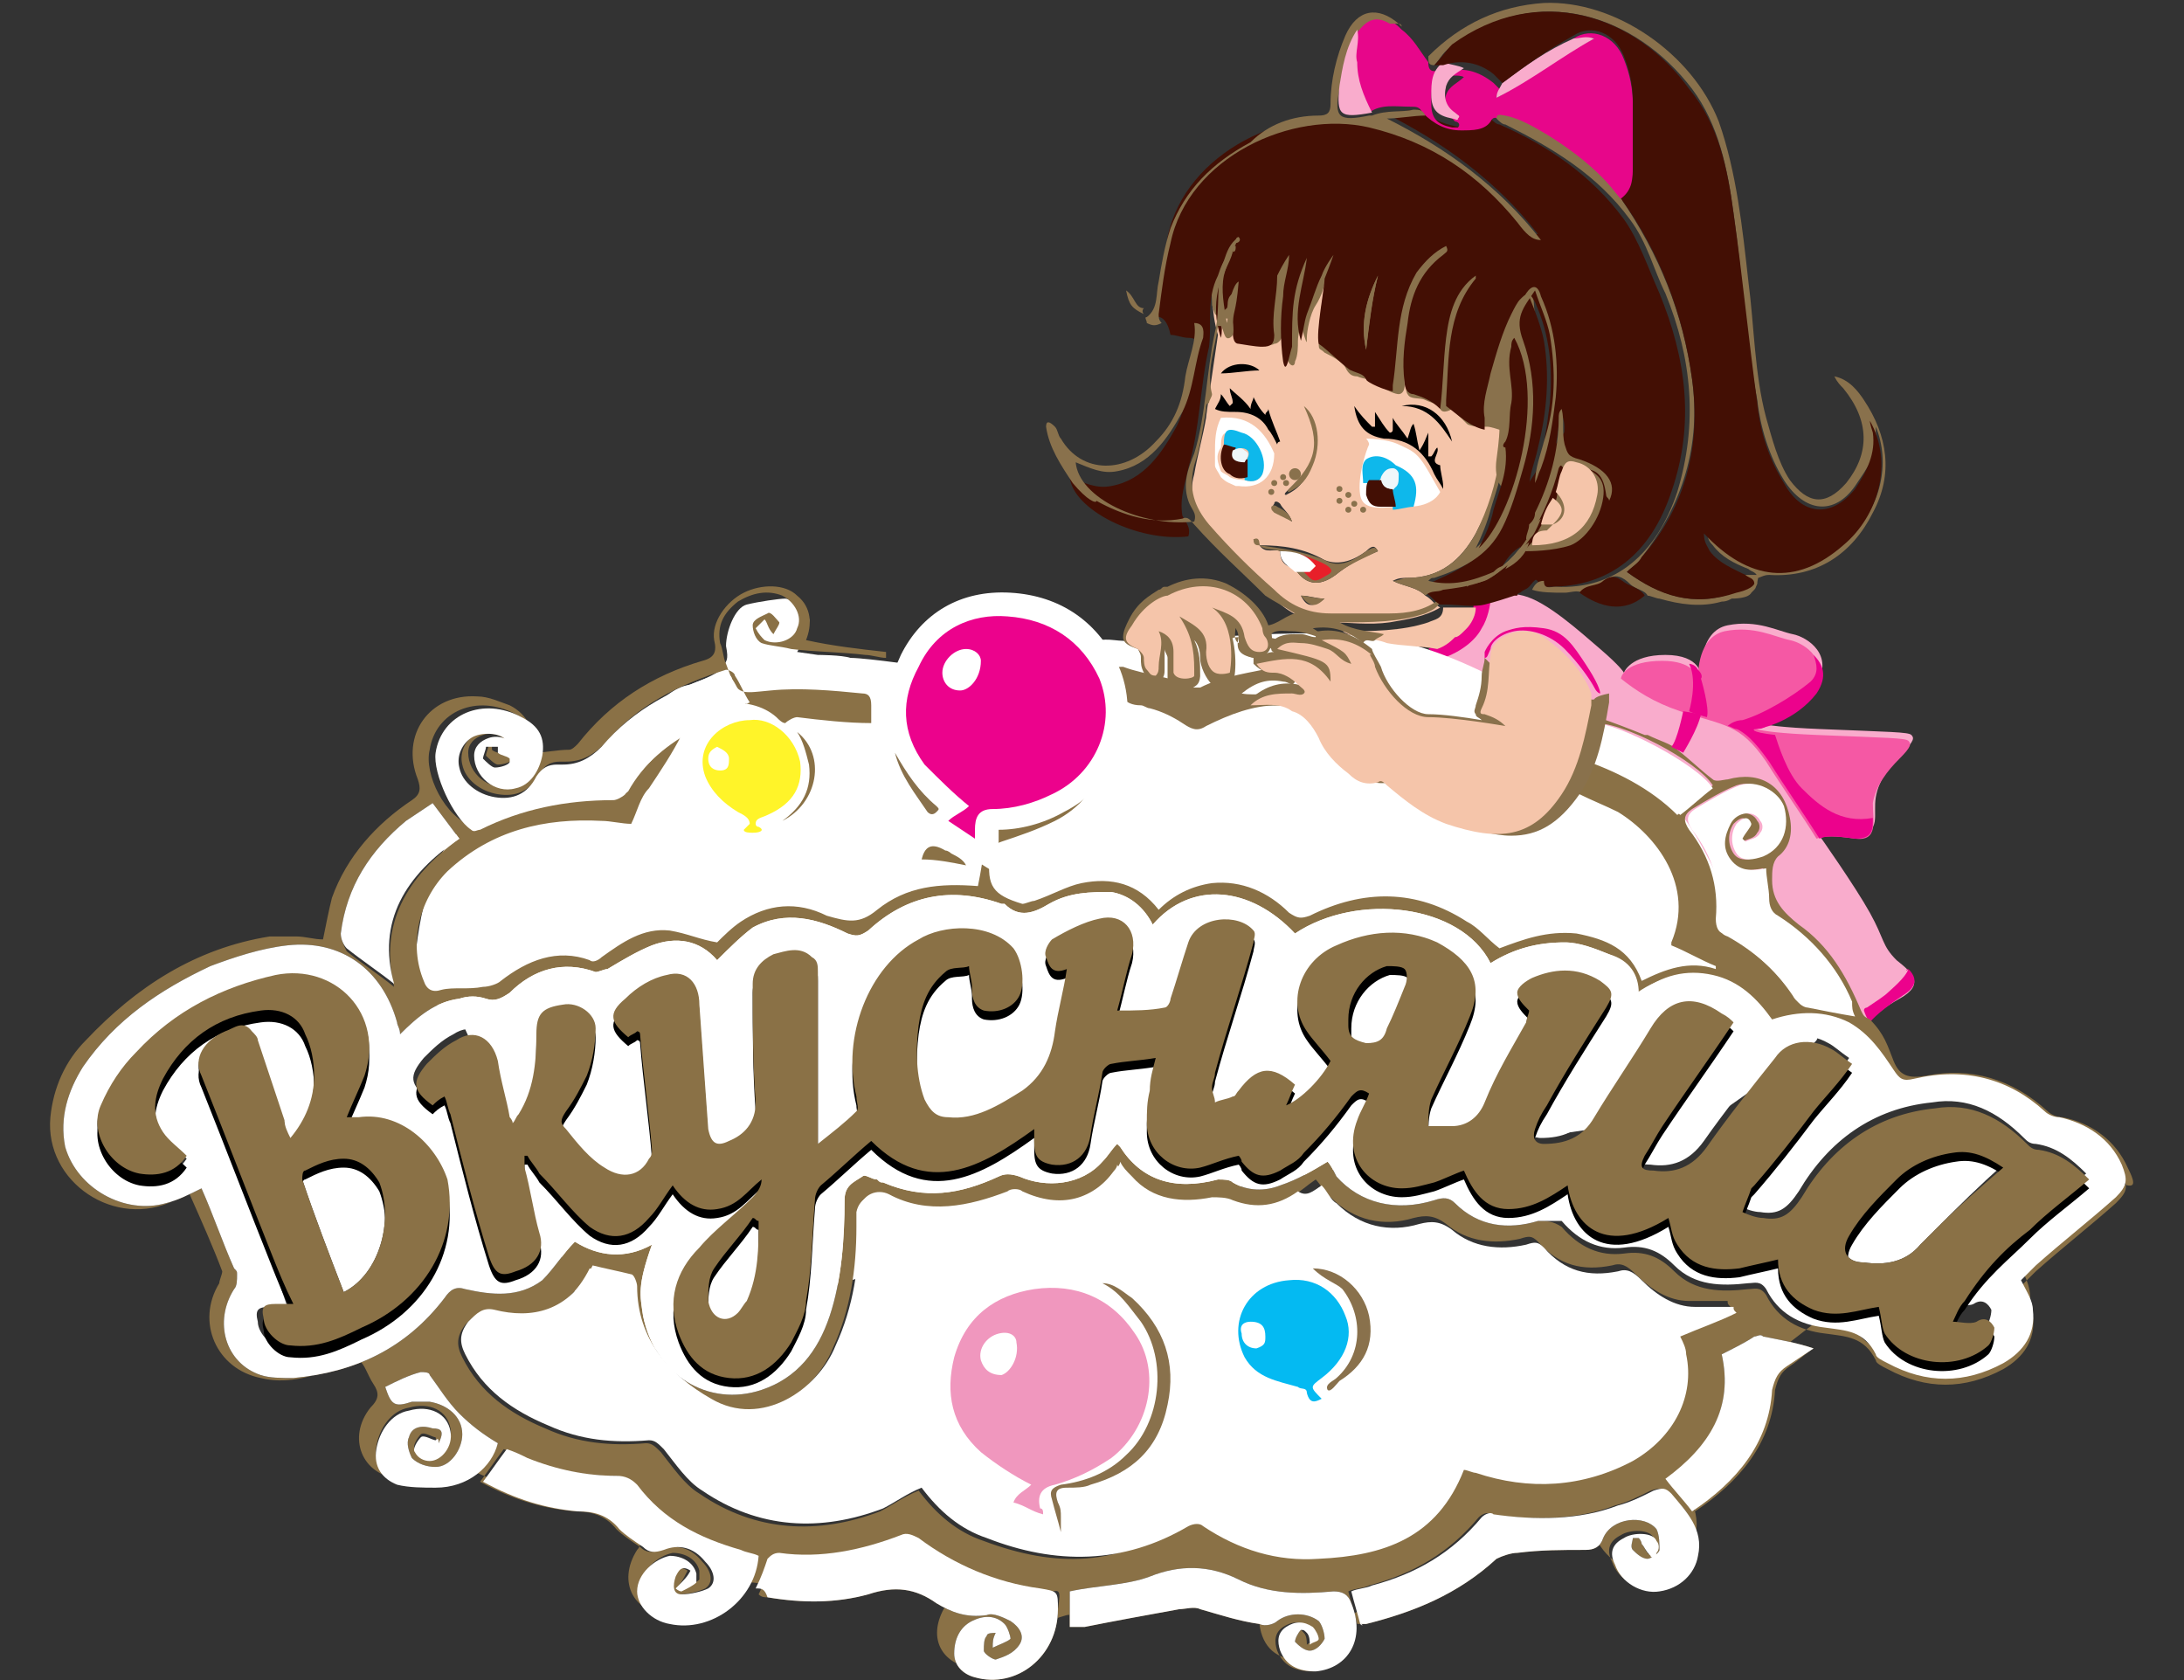<?xml version="1.0" encoding="utf-8"?>
<!-- Generator: Adobe Illustrator 23.0.2, SVG Export Plug-In . SVG Version: 6.00 Build 0)  -->
<svg version="1.1" id="Layer_1" xmlns="http://www.w3.org/2000/svg" xmlns:xlink="http://www.w3.org/1999/xlink" x="0px" y="0px"
	 viewBox="0 0 73.7 56.7" style="enable-background:new 0 0 73.7 56.7;" xml:space="preserve">
<rect x="0" y="0" width="73.7" height="56.7" fill="#333333" stroke="none"/>
<style type="text/css">
	.st0{fill:#89714C;}
	.st1{fill:#430F04;}
	.st2{fill:#F9ACCC;}
	.st3{fill:#F558A4;}
	.st4{fill:#EC028C;}
	.st5{fill:#FFFFFF;}
	.st6{fill:#8A7146;}
	.st7{fill:#F5C5AA;}
	.st8{fill:#E7068A;}
	.st9{fill:#CDD8D5;}
	.st10{fill:#80755E;}
	.st11{fill:#0EB8EB;}
	.st12{fill:#E81F29;}
	.st13{fill:#EFF7FA;}
	.st14{fill:#F097BE;}
	.st15{fill:#FFF429;}
	.st16{fill:#04BAF2;}
</style>
<g>
	<path class="st0" d="M58.4,20.2c0.1,0,0.6,0,0.7-0.2c0.2-0.2,0.1-0.1,0.2-0.3c0-0.2,0.1-0.3,0-0.3h-0.4c0,0-0.3,0.3-0.4,0.5
		C58.4,20,58.4,20.2,58.4,20.2z"/>
	<path class="st1" d="M51.6,19.4c0,0,0.3,0.2,0.4,0.3c0.1,0.1,1.4-0.4,2-0.9c0.6-0.6,1.5-3.5,1.5-3.5s-0.3-2.1-1.3-1.7
		c-1.1,0.4-1.6,1.2-1.9,1.7c-0.4,0.5-1,1.3-1,1.8s0,1.3,0,1.7C51.4,19.2,51.6,19.4,51.6,19.4z"/>
	<path class="st2" d="M48.9,22.2l-0.6-0.3c0,0,1.2-0.7,1.4-1.1s0.1-0.4,0.1-0.4s0.9-0.5,1.6-0.3c0.8,0.2,1.9,1.2,2.6,1.8
		c0.7,0.6,0.8,0.8,0.8,0.8s0.2-0.6,1.4-0.6s1.2,0.7,1.2,0.7s-0.1-1.5,0.9-1.7s1.7,0.2,2.2,0.3c0.5,0.1,1.4,0.7,0.8,1.7
		s-1.7,1.3-2.1,1.2c0,0-0.2,0.2,2.2,0.3c2.4,0.1,3,0.1,3.1,0.2s0.1,0.2-0.3,0.6s-0.8,0.9-0.9,1.5s0.2,1.2-0.6,1.2
		c-0.9,0.1-1.3,0.1-1.3,0.1s1.2,1.7,1.7,2.6s0.4,1.1,0.9,1.6c0.5,0.4,1,0.8,0.1,1.3S63,34.6,63,34.6s-1.1-2-1.8-2.4
		c-0.7-0.5-3.4-2.7-5.9-3.7s-3.1-1.4-3.6-2.5C51.2,24.9,48.9,22.2,48.9,22.2z"/>
	<g>
		<path class="st3" d="M62.6,28.3c0.8,0.1,0.6-0.6,0.6-1.2c0.1-0.6,0.5-1.1,0.9-1.5s0.4-0.5,0.3-0.6s-0.7-0.1-3.1-0.2
			s-2.2-0.3-2.2-0.3c0.3,0,1.4-0.3,2.1-1.2c0.6-1-0.3-1.6-0.8-1.7s-1.2-0.5-2.2-0.3c-0.9,0.2-0.9,1.4-0.9,1.6c0-0.1-0.2-0.6-1.2-0.6
			c-1.2,0-1.4,0.5-1.4,0.6c0.5,0.4,1.1,0.8,2,1.1c1.5,0.5,2,0.4,2.9,1.7c0.5,0.8,1.2,1.8,1.7,2.6C61.6,28.2,61.9,28.2,62.6,28.3z"/>
		<path class="st4" d="M57.4,22.9c0,0,0.3,1,0.2,1.3c0,0-0.4-0.1-0.6-0.2c0,0,0.3-1,0-1.6c0,0,0.2,0,0.3,0.2
			C57.5,22.8,57.4,22.9,57.4,22.9z"/>
		<path class="st4" d="M58.8,24.3c-0.2,0-0.4,0.1-0.5,0.2c0.1,0,0.2,0.1,0.3,0.1c0.2,0,0.4,0,0.6,0c0.3,0,1.4-0.3,2.1-1.2
			c0.4-0.6,0.2-1-0.1-1.3c0.1,0.3,0.2,0.6-0.1,0.9C60.5,23.5,59.5,24.1,58.8,24.3z"/>
		<path class="st4" d="M62.6,28.3c0.6,0,0.6-0.3,0.6-0.7c-1.1,0.2-1.8-0.4-2.4-1c-0.5-0.5-0.8-1.5-0.9-1.8c-0.9-0.1-0.7-0.2-0.7-0.2
			c0.1,0,0.3,0,0.4-0.1c-0.1,0-0.1-0.1-0.2-0.1c-0.2-0.1-0.4,0-0.8,0.1c-0.1,0-0.2,0-0.2,0c0.5,0.2,0.8,0.5,1.3,1.2
			c0.5,0.8,1.2,1.8,1.7,2.6C61.6,28.2,61.9,28.2,62.6,28.3z"/>
	</g>
	<path class="st4" d="M64.4,32.7C64.3,32.7,64.3,32.8,64.4,32.7c-0.1,0.3-0.6,0.7-0.7,0.8c-0.1,0.1-0.4,0.3-0.7,0.5
		c0,0-0.1,0-0.1,0.1c0.1,0.3,0.2,0.4,0.2,0.4s0.2-0.3,1.1-0.9C64.7,33.3,64.7,33,64.4,32.7z"/>
	<path class="st4" d="M48.7,22.2c0.6-0.2,1.1-0.6,1.3-1c0.2-0.3,0.3-0.8,0.3-1c-0.3,0.1-0.6,0.2-0.6,0.2s0.1,0-0.1,0.4
		c-0.2,0.4-1.4,1.1-1.4,1.1L48.7,22.2z"/>
	<path class="st5" d="M15.5,34.3c0,0-1.5-0.5-1.5-1.6c0-1,0.5-4.1,1.6-4.7s3.4-1.3,5.1-2.9s2-1.9,2.6-2c0.5-0.2,1-0.4,1.1-0.6
		s0.2-0.2,0.1-0.7c0-0.5,0.3-1.3,0.7-1.4c0.4-0.1,1.1-0.2,1.3-0.2s0.9,0.5,0.8,0.8c0,0.2-0.1,0.6-0.2,0.7C27,21.8,26.9,22,26.9,22
		l0.7,0.1c0,0,0.8,0,1.1,0.1c0.3,0,1.1,0.1,1.1,0.1s4.8,0.6,4.9,0.7c0.1,0.1,1.3-1.6,2.9-1.4c1.6,0.2,6.3-0.6,9.4,0s6.6,3.2,7.1,3.5
		s2.2,1.4,3.3,3.4s0.7,1.8,1.6,2.8s2.6,3.4,2.3,3.8c-0.3,0.4-3.2,2.4-3.2,2.4s-15,1.9-24.5,4.3c-9.5,2.3-12.8,5.6-13.9,2.8
		C18.9,41.6,15.5,34.3,15.5,34.3z"/>
	<g>
		<path class="st6" d="M52.5,27c0.1-0.1,0.1-0.2,0.2-0.3C52.6,26.7,52.6,26.8,52.5,27z"/>
		<path class="st6" d="M71.8,39.4c-0.4-0.9-1.2-1.5-2.2-1.7c-0.2,0-0.4-0.1-0.5-0.2c-1.2-1.1-2.6-1.5-4.1-1.2
			c-0.6,0.1-0.9,0-1.1-0.5s-0.3-0.9-0.8-1.4c-0.2-0.1-0.2-0.1-0.3-0.3c-0.5-1.2-1.1-2.2-2.1-2.9c-0.5-0.4-0.9-0.8-0.9-1.5
			c0-0.3,0-0.6,0.2-0.8c0.4-0.3,0.5-0.8,0.4-1.3c-0.2-1.1-1-1.6-2.1-1.3c-0.1,0-0.4,0.1-0.5,0c-0.4-0.3-0.8-0.7-1.2-1
			c-0.2-0.2-0.6-0.3-1-0.5h-0.1c-0.5-0.2-1-0.4-1.6-0.6c-0.3-0.1-0.3-0.4-0.2-0.6c0,0-0.1-0.1-0.2,0.4c-0.2,0.9-0.4,1.8-0.9,2.7
			c0.2-0.2,0.4,0,0.7,0.1c0.4,0.2,0.9,0.4,1.3,0.6c1.3,0.8,2.6,2.5,1.8,4.4v0.1c0.5,0.2,1,0.5,1.5,0.7v0.1c-0.9-0.3-1.7,0-2.5,0.4
			c-0.4-1.1-1.2-1.4-2.2-1.6c-1-0.1-1.8,0.2-2.6,0.5c-0.4-0.3-0.7-0.7-1.1-0.9C47.8,30,46,30,44.2,30.9c-0.3,0.1-0.4,0.1-0.7-0.1
			c-0.7-0.7-1.6-1.1-2.6-1c-0.7,0.1-1.3,0.4-1.8,0.9c-0.7-0.9-1.6-1.1-2.6-0.9c-0.5,0.1-1,0.4-1.6,0.6c-0.1,0-0.3,0.1-0.4,0.1
			c-1-0.3-1.2-0.6-1.1-1.6c0-0.3,0.1-0.4,0.4-0.5c0.6-0.2,1.2-0.4,1.8-0.7c0.8-0.4,1.4-1.1,1.7-2c-0.2,0.2-0.3,0.5-0.5,0.7
			c-0.8,1-1.9,1.3-3.1,1.5c-0.3,0-0.4,0.1-0.5,0.5c0,0.5-0.1,1-0.2,1.5c-1.3-0.1-2.4,0-3.4,0.8c-0.6,0.5-1,0.4-1.7,0.2
			c-1-0.5-2-0.4-2.9,0.2c-0.3,0.2-0.6,0.5-0.8,0.7c-0.6-0.1-1-0.3-1.6-0.4c-0.9-0.1-1.6,0.4-2.3,0.9c-0.1,0.1-0.3,0.2-0.4,0.1
			c-1.1-0.4-2.1,0-3,0.7c-0.1,0.1-0.4,0.2-0.6,0.2c-0.5,0.1-1,0-1.4,0.1c-0.3,0.1-0.5,0-0.6-0.3c-0.5-1.2-0.2-2.7,0.8-3.7
			c1.5-1.4,3.3-1.8,5.2-1.7c0.3,0,0.7,0.1,1,0.1c0.2-0.4,0.3-0.9,0.6-1.2c0.4-0.6,0.8-1.2,1.1-1.8c0.5-1.2,2.3-1.4,3.2-0.6
			c0.1,0.1,0.2,0.2,0.3,0.2l0,0c0.1-0.1,0.3-0.2,0.4-0.2c0.8,0.1,1.7,0.2,2.5,0.2c0-0.2,0-0.4,0-0.6c0-0.3-0.1-0.4-0.3-0.4
			c-1-0.1-2.1-0.2-3.1-0.1c-1.1,0.1-1.1,0.2-1.5-0.9c-0.1-0.2-0.1-0.5-0.2-0.7c-0.1-0.6,0.1-1,0.6-1.4c0.5-0.3,1-0.4,1.5-0.2
			c0.4,0.2,0.7,0.7,0.5,1.1c-0.1,0.4-0.7,0.6-1.1,0.4c-0.1-0.1-0.2-0.2-0.3-0.4c0,0,0.2-0.2,0.3-0.3c0.1,0.1,0.1,0.3,0.3,0.5
			c0.1-0.2,0.2-0.3,0.2-0.4c-0.1-0.1-0.3-0.4-0.4-0.3c-0.2,0.1-0.5,0.2-0.5,0.4c0,0.2,0.1,0.5,0.3,0.6c0.3,0.1,0.6,0.1,1,0.2
			c0.8,0.1,1.7,0.1,2.5,0.2c0.2,0,0.5,0.1,0.7,0.1c0-0.1,0-0.1,0-0.2c-0.9-0.1-1.8-0.2-2.7-0.4c0.2-0.5,0.2-1.1-0.3-1.5
			c-0.4-0.4-1.2-0.4-1.8-0.1c-0.6,0.3-1.1,1-1,1.6c0.1,0.4,0,0.6-0.4,0.7c-1.7,0.5-3.1,1.4-4.2,2.8c-0.1,0.1-0.2,0.2-0.3,0.2
			c-0.4,0-0.8,0.1-1.2,0.1c0.1-0.7-0.2-1.3-0.8-1.6c-0.3-0.1-0.7-0.3-1.1-0.3c-1.6-0.1-2.6,1.3-2,2.8c0.1,0.3,0.1,0.5-0.2,0.7
			c-1.2,0.8-2.2,1.9-2.7,3.3c-0.1,0.4-0.2,0.9-0.3,1.4c-0.3,0-0.6-0.1-0.9-0.1c-0.3,0-0.6,0-0.9,0c-2.5,0.4-4.5,1.7-6.2,3.5
			c-0.7,0.7-1.1,1.6-1.2,2.6c-0.2,2.2,2.2,3.8,4.2,2.8c0.1-0.1,0.3-0.1,0.5-0.2c0.4,0.9,0.8,1.8,1.1,2.6c0,0.1-0.1,0.3-0.1,0.4
			c-0.8,1.3-0.1,2.9,1.4,3.2c0.8,0.2,1.6,0,2.4-0.3c0.3-0.1,0.7-0.3,0.9-0.3c0.2,0.1,0.3,0.5,0.5,0.8s0.2,0.5-0.1,0.8
			c-0.8,1-0.3,2.3,1,2.4c0.7,0.1,1.3-0.1,2-0.2c0.2,0,0.4,0,0.6,0c1.1,0.5,2.3,0.8,3.5,1c0.2,0,0.4,0,0.5,0.1c0.5,0.4,1,0.9,1.5,1.3
			c0,0,0,0.1-0.1,0.2c-0.7,1.1-0.1,2.2,1.2,2.2c0.9,0,1.6-0.2,2.2-0.9c0.1-0.1,0.4-0.2,0.5-0.2c1.5,0.2,2.9,0.1,4.4-0.3
			c0.1,0,0.3,0,0.4,0c0.6,0.3,1.2,0.6,1.8,0.9c0,0.1-0.1,0.1-0.1,0.2c-0.6,1-0.2,1.9,0.9,2.1c1,0.2,2.2-0.4,2.6-1.4
			c0.1-0.3,0.3-0.3,0.6-0.4c0.8-0.1,1.6-0.1,2.4-0.3c1-0.3,1.9-0.4,2.8,0c0.3,0.1,0.6,0.1,0.9,0.2c0.2,0,0.3,0.1,0.4,0.4
			c0.1,0.8,0.6,1.2,1.3,1.2c0.8,0,1.5-0.4,1.7-1.2c0.1-0.3,0.2-0.4,0.5-0.5c1.7-0.3,3.2-1,4.5-2.2c0.1-0.1,0.2-0.2,0.4-0.2
			c1,0,1.9-0.1,2.9-0.1c0,0,0.1,0.1,0.1,0.2c0.5,0.9,1.4,1.2,2.3,0.9c0.9-0.4,1.3-1.2,0.9-2.2c-0.1-0.3,0.1-0.4,0.2-0.5
			c1.4-1,2.3-2.4,2.5-4.2c0-0.1,0.1-0.3,0.2-0.4c0.4-0.3,0.9-0.7,1.3-1c0.3-0.2,0.9-0.2,1.1,0c1,1.7,3.7,1.7,4.9,1
			c1.1-0.7,1.5-1.6,1-2.6c-0.2-0.4-0.1-0.6,0.2-0.8c1-0.8,1.9-1.6,2.8-2.4C72.1,40.2,72.1,40,71.8,39.4z M56.6,27.5
			c-0.9-0.9-2.1-1.5-3.3-1.9c0.1-0.4,0.2-0.8,0.4-1.2c1-0.1,3.6,1.3,4.1,2.1C57.4,26.9,57,27.2,56.6,27.5z M57.9,31
			c0.1-1.1-0.2-2.1-0.9-3c-0.2-0.3-0.2-0.5,0.1-0.7c0.5-0.3,1-0.6,1.5-0.8c0.6-0.2,1.3,0.2,1.5,0.7c0.2,0.7,0,1.4-0.7,1.7
			c-0.3,0.1-0.7,0.2-0.9-0.1c-0.2-0.3-0.2-0.7,0-1c0.2-0.2,0.4-0.3,0.5,0c0,0.1-0.2,0.3-0.3,0.5l0.1,0.1c0.2-0.1,0.4-0.1,0.5-0.3
			c0.1-0.1,0.1-0.3,0-0.4c-0.2-0.4-0.8-0.3-1,0.1s-0.3,0.8,0,1.2c0.3,0.4,0.7,0.4,1.2,0.3c0,0.3,0.1,0.7,0.1,1s0.1,0.5,0.3,0.6
			c1.1,0.7,2,1.7,2.5,2.9c0,0.1,0.1,0.2,0.1,0.3v0.1c-0.6-0.1-1.1-0.2-1.6-0.3c-0.1,0-0.3-0.1-0.4-0.3c-0.6-0.9-1.4-1.6-2.3-2.1
			C58,31.5,57.9,31.3,57.9,31z M14.5,25.3c0.2-1.3,1.6-1.9,2.9-1.2c0.6,0.3,0.8,0.7,0.7,1.3c-0.1,0.5-0.4,1-0.9,1.1
			c-0.7,0.2-1.4-0.4-1.4-1.1c0-0.3,0.2-0.5,0.5-0.6s0.7,0,0.8,0.3c0,0.1-0.1,0.2-0.1,0.4c-0.1-0.1-0.3-0.1-0.4-0.2c0,0,0-0.1,0-0.2
			h-0.1c0,0.1-0.1,0.3-0.1,0.4c0.1,0.1,0.3,0.3,0.4,0.3c0.2,0,0.5-0.1,0.5-0.2c0-0.2,0-0.5-0.1-0.7c-0.2-0.3-0.9-0.3-1.2-0.1
			c-0.3,0.2-0.5,0.6-0.4,1c0.1,0.5,0.6,0.9,1.2,1s1.1-0.1,1.4-0.7c0.2-0.3,0.4-0.4,0.7-0.4c0.1,0,0.2,0,0.2,0c0.5,0,0.9-0.2,1.3-0.6
			c1.1-1.3,2.5-2,4.1-2.5c0.1,0,0.3,0.1,0.3,0.2c0.2,0.3,0.3,0.6,0.5,0.9c-0.6,0.3-1.3,0.6-1.9,0.9c-0.9,0.5-1.7,1.2-2.2,2.1
			c-0.1,0.1-0.3,0.2-0.4,0.2c-1.6,0-3.1,0.3-4.5,1c-0.1,0-0.2,0.1-0.3,0C15,27.6,14.3,26.1,14.5,25.3z M11.5,31.5
			c0.2-1.6,1-2.8,2.2-3.8c0.3-0.2,0.6-0.4,0.9-0.6c0.3,0.4,0.6,0.8,0.9,1.2c-1.8,1.3-2.7,2.9-2.2,5c-0.5-0.4-1.1-0.8-1.6-1.2
			C11.6,31.9,11.5,31.7,11.5,31.5z M14.7,50.1c-0.4,0-0.9,0-1.3-0.1c-0.5-0.2-0.8-0.6-0.7-1.2c0.1-0.6,0.5-1.2,1.1-1.3
			c0.7-0.2,1.3,0.1,1.4,0.7c0.1,0.5-0.3,1-0.7,1c-0.2,0-0.4-0.1-0.5-0.3c-0.1-0.1,0.1-0.4,0.2-0.5s0.4,0.1,0.5,0.1
			c0,0,0,0.1,0.1,0.2c0.2-0.4,0.1-0.5-0.2-0.5c-0.3-0.1-0.7-0.1-0.8,0.3c-0.1,0.2,0,0.5,0.1,0.7c0.2,0.2,0.5,0.3,0.8,0.3
			c0.5,0,0.9-0.6,0.9-1.1c0-0.6-0.5-1-1.1-1.1c-0.2,0-0.4,0-0.6,0c-0.6,0.2-0.7,0.1-0.9-0.5c0.4-0.2,0.8-0.4,1.2-0.5
			c0.1,0,0.3,0,0.3,0.1c0.3,0.4,0.6,0.9,1,1.3c0.4,0.4,0.8,0.7,1.3,1C16.6,49.4,15.8,50.1,14.7,50.1z M22.7,54.7
			c-0.6-0.1-1.1-0.6-1.1-1.1c0-0.6,0.6-1.1,1.1-1.2c0.4,0,0.8,0.2,0.9,0.6c0,0.1,0,0.3,0,0.3c-0.1,0.1-0.3,0.2-0.5,0.3
			c-0.1,0-0.2-0.1-0.2-0.1c0.1-0.1,0.2-0.3,0.3-0.5c-0.3-0.2-0.4,0-0.5,0.2c-0.1,0.3-0.1,0.6,0.2,0.6c0.3,0,0.7-0.1,0.9-0.2
			c0.3-0.2,0.2-0.6-0.1-0.9c-0.4-0.5-0.9-0.6-1.4-0.4c-0.3,0.1-0.5,0.1-0.7-0.1c-0.3-0.2-0.6-0.4-0.8-0.6c-0.4-0.5-0.9-0.6-1.4-0.6
			c-1.1-0.1-2.1-0.4-3.2-1c0.3-0.4,0.5-0.7,0.8-1.1c0.3,0.1,0.5,0.2,0.7,0.3c1,0.4,2,0.6,3,0.6c0.3,0,0.5,0.1,0.7,0.3
			c0.9,1.2,2.1,1.8,3.5,2.2c0.2,0.1,0.4,0.1,0.6,0.2C25.6,53.8,24.1,54.9,22.7,54.7z M35.7,54.3c0,1.6-1.4,2.7-2.8,2.3
			c-0.4-0.1-0.7-0.4-0.7-0.8c0-0.5,0.2-0.9,0.6-1.1c0.4-0.2,0.8-0.2,1.1,0.1c0.1,0.1,0.2,0.4,0.2,0.5c-0.1,0.1-0.4,0.2-0.6,0.3
			c0-0.2,0-0.3,0.1-0.5c-0.1,0-0.3,0-0.3,0.1c-0.1,0.1-0.1,0.3-0.1,0.5c0,0.1,0.3,0.3,0.4,0.3c0.3-0.1,0.6-0.2,0.8-0.5
			s0-0.6-0.3-0.8c-0.2-0.1-0.6-0.3-0.8-0.2c-0.7,0.1-1.2-0.1-1.7-0.4c-0.7-0.5-1.4-0.6-2.3-0.3c-1.1,0.3-2.2,0.3-3.4,0.1
			c-0.1,0-0.2,0-0.3-0.1c0.2-0.4,0.3-0.7,0.4-1c0.1-0.1,0.2-0.2,0.4-0.2c1.4,0.2,2.8-0.1,4.1-0.6c0.2-0.1,0.4,0,0.6,0.1
			c1.2,0.9,2.6,1.5,4.1,1.7C35.8,53.6,35.8,53.6,35.7,54.3z M33.2,52c-0.9-0.3-1.6-0.9-2.2-1.7c-0.5,0.2-0.9,0.5-1.3,0.7
			c-2.1,0.8-4.2,0.7-6.1-0.6c-0.5-0.3-0.9-0.9-1.3-1.4c-0.2-0.2-0.3-0.3-0.5-0.3c-1.2,0.1-2.3,0-3.4-0.5c-1.2-0.5-2.2-1.2-2.8-2.4
			c-0.2-0.4-0.2-0.7,0.1-1.1c0.3-0.3,0.5-0.5,0.9-0.4c1.2,0.3,2.5,0.1,3.3-1.5c0.4,0.1,0.9,0.2,1.3,0.3c0.1,0,0.2,0.3,0.2,0.4
			c0,1.8,1.1,3,2.5,3.8c1.7,1,3.6-0.3,4.2-1.8c0.6-1.3,0.8-2.7,0.8-4.1c0-0.2,0-0.3,0-0.5c0.1-0.5,0.6-0.7,1-0.5
			c1.3,0.7,2.7,0.4,4-0.1c0.1-0.1,0.4-0.1,0.5,0c1.3,0.6,2.4,0.3,3.2-0.8c0,0,0.1-0.1,0.1-0.2c0.1,0.2,0.2,0.3,0.4,0.5
			c0.7,0.8,1.7,0.9,2.7,0.7c0.2,0,0.5,0,0.7,0.1c0.8,0.3,1.5,0.2,2.2-0.3c0.2-0.1,0.4-0.3,0.7-0.5c0.2,0.2,0.3,0.5,0.5,0.6
			c0.8,0.8,1.8,1,2.8,0.7c0.4-0.1,0.7-0.1,1.1,0.2c0.7,0.6,1.6,0.7,2.5,0.5c0.3-0.1,0.4-0.1,0.6,0.1c0.7,0.8,1.5,1,2.5,0.8
			c0.3-0.1,0.5,0,0.8,0.3c0.5,0.5,1.1,0.9,1.8,0.9c0.4,0,0.9,0,1.3,0c0,0.1,0,0.1,0.1,0.2c-0.6,0.3-1.2,0.5-1.9,0.8
			c0.1,0.2,0.2,0.4,0.2,0.6c0.3,1.4-0.4,2.8-1.8,3.6c-1.7,0.9-3.5,1-5.3,0.4c-0.1,0-0.3-0.1-0.4-0.1c-0.9,2.3-2.7,2.9-4.9,3
			c-1.4,0.1-2.7-0.3-3.9-1.1c-0.1-0.1-0.3-0.1-0.5,0C37.8,52.9,35.6,52.9,33.2,52z M44.3,56.4c-0.6,0-1-0.2-1.2-0.7
			c-0.1-0.3-0.1-0.6,0.2-0.8s0.6-0.2,0.9,0c0.1,0.1,0.2,0.3,0.2,0.4c0,0.1-0.2,0.1-0.3,0.2c0-0.1,0-0.3-0.1-0.4L43.9,55
			c-0.1,0.1-0.2,0.3-0.2,0.4c0.1,0.1,0.3,0.3,0.5,0.3s0.4-0.2,0.5-0.4c0-0.2-0.1-0.5-0.2-0.6c-0.4-0.3-1-0.3-1.4,0
			c-0.1,0.1-0.4,0.2-0.6,0.1c-0.7-0.1-1.3-0.3-2-0.5c-0.2-0.1-0.5,0-0.7,0c-1.1,0.2-2.2,0.4-3.2,0.6c-0.2,0-0.4,0-0.5,0
			c0-0.5,0-0.9,0-1.2c0.9-0.2,1.9-0.2,2.7-0.5c1-0.4,2-0.4,3,0.1s2.1,0.5,3.2,0.4c0.3,0,0.5,0.1,0.6,0.4
			C45.9,55.3,45.4,56.3,44.3,56.4z M57.2,52.4c-0.1,0.6-0.6,1.1-1.3,1.2c-0.6,0.1-1.3-0.3-1.5-0.9c-0.2-0.4-0.1-0.7,0.3-0.9
			c0.3-0.2,1-0.2,1.1,0.1c0.1,0.1,0.1,0.3,0,0.4c0,0.1-0.2,0.2-0.2,0.1c-0.1-0.1-0.1-0.2-0.2-0.3c0,0,0-0.1-0.1-0.2
			c-0.1,0-0.1,0-0.2,0c0,0.1-0.1,0.3,0,0.4c0.1,0.1,0.3,0.3,0.5,0.3c0.1,0,0.4-0.2,0.4-0.3c0-0.2,0-0.5-0.1-0.7
			c-0.4-0.5-1.5-0.4-1.8,0.3c-0.1,0.3-0.3,0.4-0.6,0.4c-0.8,0-1.5,0-2.3,0.1c-0.2,0-0.5,0.1-0.7,0.2c-1.3,1.2-2.8,1.8-4.4,2.2
			c-0.1,0-0.1,0-0.2,0h-0.1c-0.1-0.4-0.2-0.7-0.3-1.1c0.2-0.1,0.5-0.1,0.7-0.2c1.5-0.4,2.7-1.1,3.7-2.3c0.1-0.1,0.3-0.2,0.4-0.1
			c1.4,0.2,2.9,0.2,4.2-0.3c0.4-0.1,0.8-0.3,1.2-0.5c0.3-0.1,0.4-0.1,0.6,0.1C56.9,50.9,57.4,51.5,57.2,52.4z M60.4,46.1
			c-0.3,0.2-0.4,0.4-0.5,0.8c-0.1,1.8-1.2,3.1-2.7,4.1c-0.3-0.4-0.6-0.7-0.9-1.1c1.4-1.1,2.2-2.4,1.8-4.2c0.4-0.2,0.8-0.4,1.1-0.6
			c0.1,0,0.2-0.1,0.3,0c0.5,0.1,1.1,0.2,1.7,0.4C60.9,45.7,60.7,45.9,60.4,46.1z M71.4,40.6c-0.9,0.8-1.8,1.5-2.7,2.3
			c-0.2,0.2-0.3,0.3-0.5,0.5c0.2,0.4,0.4,0.7,0.4,1c0.1,0.8-0.3,1.4-1,1.8c-1.3,0.7-2.6,0.7-3.9,0c-0.2-0.1-0.4-0.2-0.4-0.3
			c-0.4-0.8-1-0.8-1.7-0.9c-0.9-0.1-1.6-0.5-2-1.3c-0.2-0.3-0.4-0.2-0.6-0.2c-0.9,0.1-1.8,0.1-2.5-0.6c-0.5-0.5-1-0.7-1.7-0.6
			c-0.8,0.1-1.5-0.2-2.1-0.9c-0.3-0.2-0.5-0.2-0.8-0.2c-1,0.3-2,0.2-2.8-0.6c-0.2-0.2-0.4-0.2-0.7-0.1c-1.3,0.4-2.5,0.1-3.3-0.8
			c-0.1-0.2-0.2-0.4-0.3-0.5c-0.5,0.3-1,0.6-1.6,0.8c-0.5,0.2-1.1,0.2-1.6-0.1c-0.1-0.1-0.3-0.1-0.5-0.1c-1.5,0.4-2.6,0-3.3-1.1
			c0,0,0,0-0.1-0.1c-0.2,0.2-0.3,0.4-0.5,0.6c-0.7,0.8-1.9,0.9-2.8,0.5c-0.3-0.1-0.5-0.1-0.7,0c-1.3,0.6-2.5,0.8-3.9,0.2
			c-0.1,0-0.1,0-0.2-0.1c-0.2,0-0.4-0.2-0.5-0.1c-0.3,0.2-0.6,0.3-0.6,0.8c0,1.3-0.1,2.7-0.5,3.9s-1.1,2.1-2.3,2.5
			c-1.8,0.6-3.6-0.5-4-2.5c-0.1-0.7-0.2-1,0.3-2.4c-0.9,0.5-1.8,0.4-2.6-0.1c-0.4,0.4-0.7,0.9-1.1,1.3c-0.8,0.6-1.7,0.5-2.6,0.3
			c-0.3-0.1-0.5,0-0.7,0.3c-1.3,1.7-3,2.5-5.1,2.7c-0.4,0-0.8,0-1.1-0.1c-1.2-0.4-1.6-1.8-0.9-2.9C8,43.4,8,43.2,8,43
			c0-0.1,0-0.1-0.1-0.2c-0.4-0.9-0.7-1.8-1.1-2.7c-0.4,0.2-0.8,0.4-1.2,0.5c-1.4,0.4-3-0.5-3.4-1.9c-0.2-1,0.1-1.9,0.6-2.7
			c1.1-1.6,2.6-2.6,4.3-3.4c0.8-0.3,1.7-0.6,2.6-0.7c1.8-0.2,3.2,0.8,3.7,2.6c0,0.1,0.1,0.2,0.1,0.4c0.6-0.6,1.2-1.1,2-1.2
			c0.3-0.1,0.6-0.1,0.9,0s0.5,0,0.8-0.2c0.8-0.8,1.8-1.1,2.9-0.7c0.1,0,0.3-0.1,0.4-0.1c0.5-0.3,1-0.6,1.5-0.8
			c0.8-0.3,1.6-0.2,2.2,0.5c0.4-0.4,0.8-0.8,1.2-1.1c1.1-0.6,2.2-0.3,3.2,0.2c0.3,0.1,0.4,0.1,0.7-0.1c1.3-1.2,2.8-1.5,4.5-0.9h0.1
			c0.5,0.5,1,0.3,1.5,0c0.7-0.4,1.4-0.4,2.1-0.4c0.6,0.1,1.1,0.5,1.4,1.1c1.3-1.5,3.3-1.3,4.8,0.3c2.1-1.4,5.6-1,6.6,1
			c0.8-0.5,1.6-0.7,2.5-0.7c0.5,0,1,0.2,1.5,0.4s0.8,0.7,0.8,1.4c0.8-0.6,1.6-0.8,2.5-0.6c0.9,0.2,1.5,0.8,2,1.5
			c0.9-0.3,1.8-0.3,2.6,0.1c0.7,0.4,1.1,1,1.5,1.6c0.2,0.3,0.3,0.4,0.7,0.3c1.7-0.4,3.2,0,4.4,1.1c0.1,0.1,0.3,0.2,0.5,0.2
			c0.9,0.2,1.7,0.7,2.1,1.6C71.9,40,71.8,40.2,71.4,40.6z"/>
	</g>
	<path class="st6" d="M26.9,24.7c1,0.8,0.7,2.4-0.5,3c0.7-0.5,1-1.1,0.9-1.9C27.2,25.4,27.1,25,26.9,24.7L26.9,24.7z"/>
	<path class="st6" d="M32.6,29.2c-0.5-0.1-1-0.2-1.5-0.2c0.1-0.4,0.3-0.6,0.8-0.3c0.1,0,0.2,0.1,0.2,0.1
		C32.3,28.9,32.5,29,32.6,29.2z"/>
	<path class="st5" d="M44.6,40c0.2,0.2,0.3,0.5,0.5,0.6c0.8,0.8,1.8,1,2.8,0.7c0.4-0.1,0.7-0.1,1.1,0.2c0.7,0.6,1.6,0.7,2.5,0.5
		c0.3-0.1,0.4-0.1,0.6,0.1c0.7,0.8,1.5,1,2.5,0.8c0.3-0.1,0.5,0,0.8,0.3c0.5,0.5,1.1,0.9,1.8,0.9c0.4,0,0.9,0,1.3,0
		c0,0.1,0,0.1,0.1,0.2c-0.6,0.3-1.2,0.5-1.9,0.8c0.1,0.2,0.2,0.4,0.2,0.6c0.3,1.4-0.4,2.8-1.8,3.6c-1.7,0.9-3.5,1-5.3,0.4
		c-0.1,0-0.3-0.1-0.4-0.1c-0.9,2.3-2.7,2.9-4.9,3c-1.4,0.1-2.7-0.3-3.9-1.1c-0.1-0.1-0.3-0.1-0.5,0c-2.2,1.3-4.5,1.3-6.8,0.4
		c-0.9-0.3-1.6-0.9-2.2-1.7c-0.5,0.2-0.9,0.5-1.3,0.7c-2.1,0.8-4.2,0.7-6.1-0.6c-0.5-0.3-0.9-0.9-1.3-1.4c-0.2-0.2-0.3-0.3-0.5-0.3
		c-1.2,0.1-2.3,0-3.4-0.5c-1.2-0.5-2.2-1.2-2.8-2.4c-0.2-0.4-0.2-0.7,0.1-1.1c0.3-0.3,0.5-0.5,0.9-0.4c1.2,0.3,2.5,0.1,3.3-1.5
		c0.4,0.1,0.9,0.2,1.3,0.3c0.1,0,0.2,0.3,0.2,0.4c0,1.8,1.1,3,2.5,3.8c1.7,1,3.6-0.3,4.2-1.8c0.6-1.3,0.8-2.7,0.8-4.1
		c0-0.2,0-0.3,0-0.5c0.1-0.5,0.6-0.7,1-0.5c1.3,0.7,2.7,0.4,4-0.1c0.1-0.1,0.4-0.1,0.5,0c1.3,0.6,2.4,0.3,3.2-0.8
		c0,0,0.1-0.1,0.1-0.2c0.1,0.2,0.2,0.3,0.4,0.5c0.7,0.8,1.7,0.9,2.7,0.7c0.2,0,0.5,0,0.7,0.1c0.8,0.3,1.5,0.2,2.2-0.3
		C44.1,40.4,44.3,40.2,44.6,40z"/>
	<path class="st5" d="M55.3,33.5c0.8-0.6,1.6-0.8,2.5-0.6c0.9,0.2,1.5,0.8,2,1.5c0.9-0.3,1.8-0.3,2.6,0.1c0.7,0.4,1.1,1,1.5,1.6
		c0.2,0.3,0.3,0.4,0.7,0.3c1.7-0.4,3.2,0,4.4,1.1c0.1,0.1,0.3,0.2,0.5,0.2c0.9,0.2,1.7,0.7,2.1,1.6c0.2,0.5,0.2,0.7-0.2,1.1
		c-0.9,0.8-1.8,1.5-2.7,2.3c-0.2,0.2-0.3,0.3-0.5,0.5c0.2,0.4,0.4,0.7,0.4,1c0.1,0.8-0.3,1.4-1,1.8c-1.3,0.7-2.6,0.7-3.9,0
		c-0.2-0.1-0.4-0.2-0.4-0.3c-0.4-0.8-1-0.8-1.7-0.9c-0.9-0.1-1.6-0.5-2-1.3c-0.2-0.3-0.4-0.2-0.6-0.2c-0.9,0.1-1.8,0.1-2.5-0.6
		c-0.5-0.5-1-0.7-1.7-0.6c-0.8,0.1-1.5-0.2-2.1-0.9c-0.3,0-0.5,0-0.8,0c-1,0.3-2,0.2-2.8-0.6c-0.2-0.2-0.4-0.2-0.7-0.1
		c-1.3,0.4-2.5,0.1-3.3-0.8c-0.1-0.2-0.2-0.4-0.3-0.5c-0.5,0.3-1,0.6-1.6,0.8c-0.5,0.2-1.1,0.2-1.6-0.1c-0.1-0.1-0.3-0.1-0.5-0.1
		c-1.5,0.4-2.6,0-3.3-1.1c0,0,0,0-0.1-0.1c-0.2,0.2-0.3,0.4-0.5,0.6c-0.7,0.8-1.9,0.9-2.8,0.5c-0.3-0.1-0.5-0.1-0.7,0
		c-1.3,0.6-2.5,0.8-3.9,0.2c-0.1,0-0.1,0-0.2-0.1c-0.2,0-0.4-0.2-0.5-0.1c-0.3,0.2-0.6,0.3-0.6,0.8c0,1.3-0.1,2.7-0.5,3.9
		s-1.1,2.1-2.3,2.5c-1.8,0.6-3.6-0.5-4-2.5c-0.1-0.7-0.2-1,0.3-2.4c-0.9,0.5-1.8,0.4-2.6-0.1c-0.4,0.4-0.7,0.9-1.1,1.3
		c-0.8,0.6-1.7,0.5-2.6,0.3c-0.3-0.1-0.5,0-0.7,0.3c-1.3,1.7-3,2.5-5.1,2.7c-0.4,0-0.8,0-1.1-0.1c-1.2-0.4-1.6-1.8-0.9-2.9
		C8,43.4,8,43.2,8,43c0-0.1,0-0.1-0.1-0.2c-0.4-0.9-0.7-1.8-1.1-2.7c-0.4,0.2-0.8,0.4-1.2,0.5c-1.4,0.4-3-0.5-3.4-1.9
		c-0.2-1,0.1-1.9,0.6-2.7c1.1-1.6,2.6-2.6,4.3-3.4c0.8-0.3,1.7-0.6,2.6-0.7c1.8-0.2,3.2,0.8,3.7,2.6c0,0.1,0.1,0.2,0.1,0.4
		c0.6-0.6,1.2-1.1,2-1.2c0.3-0.1,0.6-0.1,0.9,0s0.5,0,0.8-0.2c0.8-0.8,1.8-1.1,2.9-0.7c0.1,0,0.3-0.1,0.4-0.1c0.5-0.3,1-0.6,1.5-0.8
		c0.8-0.3,1.6-0.2,2.2,0.5c0.4-0.4,0.8-0.8,1.2-1.1c1.1-0.6,2.2-0.3,3.2,0.2c0.3,0.1,0.4,0.1,0.7-0.1c1.3-1.2,2.8-1.5,4.5-0.9h0.1
		c0.5,0.5,1,0.3,1.5,0c0.7-0.4,1.4-0.4,2.1-0.4c0.6,0.1,1.1,0.5,1.4,1.1c1.3-1.5,3.3-1.3,4.8,0.3c2.1-1.4,5.6-1,6.6,1
		c0.8-0.5,1.6-0.7,2.5-0.7c0.5,0,1,0.2,1.5,0.4C55,32.4,55.3,32.9,55.3,33.5z M38.9,35.1c-0.1,0.4-0.2,0.7-0.2,1.1
		c-0.1,0.4-0.1,0.7-0.1,1.1c0,1,0.9,1.7,1.8,1.5c0.4-0.1,0.8-0.3,1.3-0.4c0,0,0.1,0.1,0.1,0.2c0.4,0.5,0.7,0.6,1.3,0.3
		c0.3-0.2,0.6-0.3,0.8-0.6c0.6-0.6,1.1-1.2,1.6-1.9c0.2-0.2,0.3-0.3,0.6-0.1c-0.1,0.3-0.3,0.6-0.4,0.9c-0.5,1.3,0.4,2.3,1.5,2.3
		c0.4,0,0.7-0.1,1.1-0.2c0.3-0.1,0.7-0.3,1-0.4c0.3,0.7,0.7,1.3,1.5,1.3s1.4-0.4,2-0.8c0.2,1.4,1.3,2.4,3.4,1.1
		c0.1,0.3,0.1,0.6,0.3,0.9c0.5,0.8,1.3,0.9,2.1,0.8c0.4-0.1,0.9-0.2,1.3-0.3c0,0.9,0.5,1.4,1.2,1.7c0.8,0.3,1.5,0,2.2-0.1
		c0.1,0.4,0.1,0.7,0.2,0.9c0.7,1.1,2.5,1.3,3.5,0.4c0.1-0.1,0.2-0.4,0.2-0.6c-0.1-0.2-0.3-0.4-0.6-0.2c-0.2,0.1-0.6,0-0.8,0
		c0.1-0.2,0.2-0.5,0.4-0.7c0.7-0.7,1.5-1.4,2.2-2c0.6-0.6,1.3-1.1,2-1.7c-0.5-0.5-1-0.9-1.7-1c-0.2,0-0.3-0.1-0.4-0.2
		c-0.9-0.9-1.9-1.4-3.1-1.2c-2,0.2-3.5,1.3-4.5,3c-0.4,0.6-0.7,0.8-1.3,0.7c-0.2,0-0.5-0.1-0.7-0.2c0.1-0.3,0.2-0.5,0.3-0.8l0.1-0.1
		c0.7-0.8,1.4-1.7,2-2.5c0.4-0.5,0.9-1,1.3-1.6c-0.3-0.2-0.5-0.4-0.7-0.5c-0.7-0.4-1.5-0.3-1.9,0.3c-0.8,1-1.6,2-2.3,3
		c-0.5,0.7-1.1,0.9-1.8,0.8c-0.4,0-0.5-0.1-0.3-0.5c0.2-0.3,0.4-0.7,0.6-1c0.8-1.2,1.6-2.3,2.4-3.5c-0.1-0.1-0.2-0.2-0.4-0.3
		c-1-0.7-1.8-0.5-2.4,0.5c-0.6,1-1.3,2-1.9,3c-0.4,0.7-1,0.9-1.7,0.9c-0.3,0-0.4-0.2-0.3-0.5c0.1-0.3,0.2-0.5,0.4-0.8
		c0.6-1.1,1.3-2.2,2-3.3c0.3-0.5,0.2-0.6-0.2-0.9c-0.8-0.5-1.6-0.4-2.3-0.1c-0.2,0.1-0.5,0.3-0.5,0.5s0.2,0.4,0.4,0.6
		c0,0.1-0.1,0.3-0.1,0.4c-0.5,0.9-1,1.7-1.4,2.7c-0.2,0.5-0.6,0.8-1.1,0.8c-0.3,0-0.5,0-0.8,0c0-0.3,0-0.6,0.1-0.9
		c0.4-0.9,0.9-1.8,1.3-2.8c0.5-1.2,0-1.9-1.1-2.5c-1.1-0.5-2.3-0.4-3.4,0.1c-1.2,0.5-1.7,1.9-1,2.9c0.2,0.3,0.5,0.6,0.8,1
		c-0.3,0.6-1,1.3-1.5,1.5c0.1-0.2,0.2-0.5,0.3-0.7c-0.8-0.7-1.3-0.6-1.9,0.2c-0.1,0.1-0.1,0.2-0.2,0.2c-0.2,0.1-0.4,0.1-0.6,0.2
		c0-0.2-0.1-0.3-0.1-0.5s0.1-0.3,0.1-0.5c0.4-1.5,0.9-2.9,1.3-4.4c0-0.1,0.1-0.3,0-0.4c-0.5-0.6-1.9-0.5-2.2,0.4
		c-0.2,0.6-0.4,1.3-0.6,1.9c0,0.1-0.1,0.3-0.2,0.3c-0.5,0.1-1,0.1-1.6,0.1c0.2-0.7,0.3-1.3,0.5-1.9c0.2-0.8-0.3-1.4-1.1-1.2
		c-0.5,0.1-1.1,0.4-1.6,0.7c-0.1,0.1-0.3,0.4-0.2,0.6c0.1,0.3,0.2,0.6,0.7,0.4c-0.1,0.7-0.3,1.4-0.4,2.1c-0.1,0.8-0.4,1.5-1.1,2
		c-0.8,0.5-1.6,1-2.5,0.9c-0.4,0-0.6-0.2-0.8-0.6c-0.3-0.8-0.3-1.7-0.2-2.5c0.1-0.7,0.3-1.3,0.9-1.8c0.2-0.2,0.6-0.1,0.8-0.2
		c0,0.2,0.1,0.5,0.1,0.7v0.1c0,0.3,0.1,0.6,0.4,0.7c0.5,0.1,1-0.1,1.2-0.5s0.1-1.2-0.2-1.6c-0.8-0.9-2.4-0.8-3.2-0.3
		c-1.7,0.9-2.6,3.3-2.1,5.3c0,0.2,0.1,0.4,0,0.5c-0.4,0.4-0.8,0.7-1.3,1.1c0-0.2,0-0.2,0-0.3c0-1.8,0-3.7,0-5.5c0-0.2,0-0.4-0.2-0.5
		c-0.4-0.4-0.9-0.2-1.3-0.1c-0.4,0.2-0.7,0.5-0.7,1c0,1.3,0,2.7,0.1,4c0,0.7-0.4,1.1-0.9,1.3c-0.4,0.2-0.6,0.1-0.7-0.4
		c-0.1-1.4-0.2-2.8-0.3-4.2c0-0.7-0.4-1.2-1.1-1c-0.5,0.1-1,0.4-1.4,0.8c-0.6,0.5-0.5,0.8,0.1,1.3c0.1-0.1,0.2-0.1,0.3-0.2
		c0,0,0.1,0,0.1,0.1c0.1,1.3,0.3,2.6,0.4,3.9c0,0.1,0,0.2-0.1,0.3c-0.3,0.6-0.9,0.7-1.5,0.3c-0.5-0.3-0.9-0.8-1.3-1.3
		c-0.2-0.2-0.2-0.3,0-0.6c0.3-0.4,0.5-0.8,0.7-1.2c0.2-0.5,0.3-1.1,0.3-1.6s-0.6-0.9-1.1-0.8c-0.7,0.1-0.9,0.3-0.9,1
		c0,1-0.1,1.9-0.6,2.7c-0.1,0.1-0.1,0.2-0.2,0.3c0-0.1-0.1-0.2-0.1-0.2c-0.1-0.6-0.3-1.2-0.4-1.9c-0.2-0.8-0.8-1.1-1.4-0.7
		c-0.4,0.2-0.7,0.5-1,0.8c-0.5,0.6-0.5,0.9,0.2,1.4c0.1-0.1,0.2-0.2,0.4-0.3c0.1,0.2,0.1,0.4,0.2,0.6c0.4,1.6,0.8,3.2,1.3,4.8
		c0.2,0.6,0.4,0.7,0.9,0.5c0.7-0.2,1-0.7,0.8-1.3c-0.2-0.7-0.3-1.5-0.5-2.2c0-0.1,0-0.3,0-0.4h0.1c0.1,0.2,0.3,0.4,0.4,0.6
		c0.6,0.6,1.1,1.3,1.7,1.8c0.7,0.5,1.4,0.4,2-0.3c0.3-0.3,0.5-0.7,0.8-1.1c0.4,0.6,0.9,0.9,1.5,0.8c0.7-0.1,1-0.6,1.5-1
		c0,0.2-0.1,0.4-0.3,0.6c-0.6,0.6-1.3,1.1-1.8,1.7c-0.8,0.8-1.1,1.8-0.7,2.9c0.3,0.8,0.8,1.4,1.7,1.5c0.9,0.1,1.6-0.4,2.1-1.2
		c0.2-0.4,0.5-0.9,0.5-1.4c0.2-1.1,0.2-2.2,0.3-3.4c0-0.2,0.1-0.4,0.2-0.5c0.6-0.5,1.1-1,1.7-1.5c1.9,1.9,3.7,0.9,5.5-0.4
		c0,0.1,0,0.3,0,0.4c0,0.5,0.1,0.7,0.6,0.8c0.7,0.1,1.2-0.3,1.3-1s0.3-1.4,0.4-2.1c0-0.1,0.2-0.3,0.3-0.3
		C37.9,35.2,38.4,35.2,38.9,35.1z M9.7,44.1c-0.3,0-0.5,0-0.6,0c-0.4,0-0.5,0.1-0.4,0.5c0,0.4,0.5,0.9,0.9,0.9
		c0.9,0.1,1.6-0.2,2.4-0.6c2.1-0.9,3.3-2.9,2.9-5c-0.2-1.2-1.4-2.4-2.8-2.1c-0.1,0-0.2,0-0.4,0c0.2-0.5,0.4-0.9,0.6-1.4
		c0.7-2.1-1-3.8-3-3.4c-1.8,0.4-3.4,1.2-4.7,2.6c-0.5,0.5-0.9,1.1-1.2,1.8c-0.4,0.9,0.3,2.1,1.3,2.3c0.6,0.1,1.2,0,1.6-0.6
		c-0.3-0.3-0.6-0.5-0.8-0.8c-0.4-0.6-0.3-1.2,0-1.8c0.7-1.3,1.8-2.1,3.3-2.3c0.7-0.1,1.3,0.2,1.5,0.8c0.2,0.4,0.3,0.9,0.3,1.4
		c0,0.8-0.3,1.5-0.8,2.1c-0.1-0.2-0.2-0.4-0.2-0.6C9.3,37,9,36.1,8.7,35.2c0-0.1-0.1-0.2-0.2-0.3c-0.3-0.4-0.6-0.1-0.9,0
		c-0.7,0.3-1.1,0.9-0.8,1.5c0.8,2,1.6,4.1,2.4,6.1C9.3,43,9.5,43.5,9.7,44.1z"/>
	<path class="st5" d="M16.4,25.2c0,0.1-0.1,0.3-0.1,0.4c0.1,0.1,0.3,0.3,0.4,0.3c0.2,0,0.5-0.1,0.5-0.2c0-0.2,0-0.5-0.1-0.7
		c-0.2-0.3-0.9-0.3-1.2-0.1c-0.3,0.2-0.5,0.6-0.4,1c0.1,0.5,0.6,0.9,1.2,1s1.1-0.1,1.4-0.7c0.2-0.3,0.4-0.4,0.7-0.4
		c0.1,0,0.2,0,0.2,0c0.5,0,0.9-0.2,1.3-0.6c1.1-1.3,2.5-2,4.1-2.5c0.1,0,0.3,0.1,0.3,0.2c0.2,0.3,0.3,0.6,0.5,0.9
		c-0.6,0.3-1.3,0.6-1.9,0.9c-0.9,0.5-1.7,1.2-2.2,2.1C21,26.9,20.8,27,20.7,27c-1.6,0-3.1,0.3-4.5,1c-0.1,0-0.2,0.1-0.3,0
		c-0.6-0.4-1.3-1.9-1.2-2.6c0.2-1.3,1.6-1.9,2.9-1.2c0.6,0.3,0.8,0.7,0.7,1.3c-0.1,0.5-0.4,1-0.9,1.1c-0.7,0.2-1.4-0.4-1.4-1.1
		c0-0.3,0.2-0.5,0.5-0.6s0.7,0,0.8,0.3c0,0.1-0.1,0.2-0.1,0.4c-0.1-0.1-0.3-0.1-0.4-0.2c0,0,0-0.1,0-0.2
		C16.4,25.2,16.4,25.2,16.4,25.2z"/>
	<path class="st5" d="M45.9,54.8c-0.1-0.4-0.2-0.7-0.3-1.1c0.2-0.1,0.5-0.1,0.7-0.2c1.5-0.4,2.7-1.1,3.7-2.3
		c0.1-0.1,0.3-0.2,0.4-0.1c1.4,0.2,2.9,0.2,4.2-0.3c0.4-0.1,0.8-0.3,1.2-0.5c0.3-0.1,0.4-0.1,0.6,0.1c0.5,0.6,1.1,1.2,0.9,2.1
		c-0.1,0.6-0.6,1.1-1.3,1.2c-0.6,0.1-1.3-0.3-1.5-0.9c-0.2-0.4-0.1-0.7,0.3-0.9c0.3-0.2,1-0.2,1.1,0.1c0.1,0.1,0.1,0.3,0,0.4
		c0,0.1-0.2,0.2-0.2,0.1c-0.2-0.2-0.2-0.3-0.3-0.4c0,0,0-0.1-0.1-0.2c-0.1,0-0.1,0-0.2,0c0,0.1-0.1,0.3,0,0.4
		c0.1,0.1,0.3,0.3,0.5,0.3c0.1,0,0.4-0.2,0.4-0.3c0-0.2,0-0.5-0.1-0.7c-0.4-0.5-1.5-0.4-1.8,0.3c-0.1,0.3-0.3,0.4-0.6,0.4
		c-0.8,0-1.5,0-2.3,0.1c-0.2,0-0.5,0.1-0.7,0.2c-1.3,1.2-2.8,1.8-4.4,2.2C46,54.8,46,54.8,45.9,54.8C46,54.9,46,54.8,45.9,54.8z"/>
	<path class="st5" d="M25.5,53.6c0.2-0.4,0.3-0.7,0.4-1c0.1-0.1,0.2-0.2,0.4-0.2c1.4,0.2,2.8-0.1,4.1-0.6c0.2-0.1,0.4,0,0.6,0.1
		c1.2,0.9,2.6,1.5,4.1,1.7c0.6,0.1,0.6,0.1,0.6,0.7c0,1.6-1.4,2.7-2.8,2.3c-0.4-0.1-0.7-0.4-0.7-0.8c0-0.5,0.2-0.9,0.6-1.1
		c0.4-0.2,0.8-0.2,1.1,0.1c0.1,0.1,0.2,0.4,0.2,0.5c-0.1,0.1-0.4,0.2-0.6,0.3c0-0.2,0-0.3,0.1-0.5c-0.1,0-0.3,0-0.3,0.1
		c-0.1,0.1-0.1,0.3-0.1,0.5c0,0.1,0.3,0.3,0.4,0.3c0.3-0.1,0.6-0.2,0.8-0.5s0-0.6-0.3-0.8c-0.2-0.1-0.6-0.3-0.8-0.2
		c-0.7,0.1-1.2-0.1-1.7-0.4c-0.7-0.5-1.4-0.6-2.3-0.3c-1.1,0.3-2.2,0.3-3.4,0.1C25.8,53.6,25.7,53.6,25.5,53.6z"/>
	<path class="st5" d="M23.3,53c-0.3-0.2-0.4,0-0.5,0.2c-0.1,0.3-0.1,0.6,0.2,0.6c0.3,0,0.7-0.1,0.9-0.2c0.3-0.2,0.2-0.6-0.1-0.9
		c-0.4-0.5-0.9-0.6-1.4-0.4c-0.3,0.1-0.5,0.1-0.7-0.1c-0.3-0.2-0.6-0.4-0.8-0.6C20.5,51.1,20,51,19.5,51c-1.1-0.1-2.1-0.4-3.2-1
		c0.3-0.4,0.5-0.7,0.8-1.1c0.3,0.1,0.5,0.2,0.7,0.3c1,0.4,2,0.6,3,0.6c0.3,0,0.5,0.1,0.7,0.3c0.9,1.2,2.1,1.8,3.5,2.2
		c0.2,0.1,0.4,0.1,0.6,0.2c-0.1,1.5-1.6,2.6-3,2.3c-0.6-0.1-1.1-0.6-1.1-1.1c0-0.6,0.6-1.1,1.1-1.2c0.4,0,0.8,0.2,0.9,0.6
		c0,0.1,0,0.3,0,0.3c-0.1,0.1-0.3,0.2-0.5,0.3c-0.1,0-0.2-0.1-0.2-0.1C23.1,53.3,23.2,53.2,23.3,53z"/>
	<path class="st5" d="M62.6,34.3C62,34.2,61.5,34.1,61,34c-0.1,0-0.3-0.1-0.4-0.3c-0.6-0.9-1.4-1.6-2.3-2.1C58,31.5,58,31.3,58,31
		c0.1-1.1-0.2-2.1-0.9-3c-0.2-0.3-0.2-0.5,0.1-0.7c0.5-0.3,1-0.6,1.5-0.8c0.6-0.2,1.3,0.2,1.5,0.7c0.2,0.7,0,1.4-0.7,1.7
		c-0.3,0.1-0.7,0.2-0.9-0.1c-0.2-0.3-0.2-0.7,0-1c0.2-0.2,0.4-0.3,0.5,0c0,0.1-0.2,0.3-0.3,0.5l0.1,0.1c0.2-0.1,0.4-0.1,0.5-0.3
		c0.1-0.1,0.1-0.3,0-0.4c-0.2-0.4-0.8-0.3-1,0.1c-0.2,0.4-0.3,0.8,0,1.2c0.3,0.4,0.7,0.4,1.2,0.3c0,0.3,0.1,0.7,0.1,1
		s0.1,0.5,0.3,0.6c1.1,0.7,2,1.7,2.5,2.9C62.5,34,62.5,34.1,62.6,34.3C62.6,34.2,62.6,34.3,62.6,34.3z"/>
	<path class="st5" d="M43.9,55c-0.1,0.1-0.2,0.3-0.2,0.4c0.1,0.1,0.3,0.3,0.5,0.3s0.4-0.2,0.5-0.4c0-0.2-0.1-0.5-0.2-0.6
		c-0.4-0.3-1-0.3-1.4,0c-0.1,0.1-0.4,0.2-0.6,0.1c-0.7-0.1-1.3-0.3-2-0.5c-0.2-0.1-0.5,0-0.7,0c-1.1,0.2-2.2,0.4-3.2,0.6
		c-0.2,0-0.4,0-0.5,0c0-0.5,0-0.9,0-1.2c0.9-0.2,1.9-0.2,2.7-0.5c1-0.4,2-0.4,3,0.1s2.1,0.5,3.2,0.4c0.3,0,0.5,0.1,0.6,0.4
		c0.5,1.2-0.1,2.2-1.2,2.3c-0.6,0-1-0.2-1.2-0.7c-0.1-0.3-0.1-0.6,0.2-0.8s0.6-0.2,0.9,0c0.1,0.1,0.2,0.3,0.2,0.4
		c0,0.1-0.2,0.1-0.3,0.2c0-0.1,0-0.3-0.1-0.4C44,55,44,55,43.9,55z"/>
	<path class="st5" d="M58.1,45.7c0.4-0.2,0.8-0.4,1.1-0.6c0.1,0,0.2-0.1,0.3,0c0.5,0.1,1.1,0.2,1.7,0.4c-0.3,0.2-0.6,0.4-0.9,0.6
		c-0.3,0.2-0.4,0.4-0.5,0.8c-0.1,1.8-1.2,3.1-2.7,4.1c-0.3-0.4-0.6-0.7-0.9-1.1C57.7,48.8,58.5,47.5,58.1,45.7z"/>
	<path class="st5" d="M13.3,33.2c-0.5-0.4-1.1-0.8-1.6-1.2c-0.1-0.1-0.2-0.3-0.2-0.5c0.2-1.6,1-2.8,2.2-3.8c0.3-0.2,0.6-0.4,0.9-0.6
		c0.3,0.4,0.6,0.8,0.9,1.2C13.7,29.5,12.7,31.1,13.3,33.2z"/>
	<path class="st5" d="M14.8,48.7c0.2-0.4,0.1-0.5-0.2-0.5c-0.3-0.1-0.7-0.1-0.8,0.3c-0.1,0.2,0,0.5,0.1,0.7c0.2,0.2,0.5,0.3,0.8,0.3
		c0.5,0,0.9-0.6,0.9-1.1c0-0.6-0.5-1-1.1-1.1c-0.2,0-0.4,0-0.6,0c-0.6,0.2-0.7,0.1-0.9-0.5c0.4-0.2,0.8-0.4,1.2-0.5
		c0.1,0,0.3,0,0.3,0.1c0.3,0.4,0.6,0.9,1,1.3c0.4,0.4,0.8,0.7,1.3,1c-0.2,0.8-1,1.5-2.1,1.5c-0.4,0-0.9,0-1.3-0.1
		c-0.5-0.2-0.8-0.6-0.7-1.2c0.1-0.6,0.5-1.2,1.1-1.3c0.7-0.2,1.3,0.1,1.4,0.7c0.1,0.5-0.3,1-0.7,1c-0.2,0-0.4-0.1-0.5-0.3
		c-0.1-0.1,0.1-0.4,0.2-0.5s0.4,0.1,0.5,0.1C14.8,48.5,14.8,48.6,14.8,48.7z"/>
	<path class="st5" d="M57.8,26.6c-0.4,0.3-0.7,0.6-1.1,0.9c-0.9-0.9-2.1-1.5-3.3-1.9c0.1-0.4,0.2-0.8,0.4-1.2
		C54.6,24.4,57.3,25.8,57.8,26.6z"/>
	<g>
		<path class="st7" d="M51.1,13.2c0,1-0.3,2-0.3,2.1c-0.1,0.9-0.6,1.9-1,2.7c-0.5,0.9-1.2,1.5-2.3,1.5c-0.2,0-0.3,0-0.5,0.1
			c0.4,0.2,0.8,0.2,1.1,0.5c0.2,0.1,0.3,0.3,0.5,0.4c-0.5,0.3-1.1,0.4-1.7,0.5c-0.7,0.1-1.4,0-2,0c-0.8,0-1.4-0.3-1.9-0.8
			c-0.7-0.7-1.5-1.4-2.2-2.2c-0.5-0.6-0.7-1.3-0.5-2c0.1-0.6,0.3-1.3,0.4-1.9c0-0.1,0.3-2.1,0.4-2.8c0,0-0.4-1.2,0-2.2
			c0.4-0.9,1.4-2.5,3.6-3s4.8,0.5,5.6,1.8C51,9.2,51.1,10.9,51.1,13.2z M43.4,16.6c0,0-0.1,0.1,0,0.1c0.4-0.2,0.6-0.4,0.8-0.9
			 M42.5,18.4c0-0.1-0.1-0.2-0.2-0.2C42.3,18.3,42.4,18.4,42.5,18.4c0.2,0.3,0.5,0.1,0.7,0.2c0,0.4,0.2,0.5,0.5,0.6
			c0.4,0.6,0.9,0.6,1.5,0.1c0.4-0.3,0.8-0.5,1.3-0.7c-0.1-0.2-0.2-0.2-0.4,0c-0.4,0.3-0.9,0.5-1.4,0.3C44,18.5,43.3,18.4,42.5,18.4z
			 M44.7,20.2c-0.3,0-0.5-0.1-0.8-0.1C44.1,20.5,44.3,20.5,44.7,20.2z M43.6,17.6c-0.1-0.3-0.3-0.4-0.4-0.6c-0.1-0.1-0.2-0.1-0.2,0
			c-0.1,0.1,0,0.2,0.1,0.2C43.1,17.3,43.3,17.4,43.6,17.6z"/>
		<path class="st0" d="M41,10.6c0.4,0.3,0.5,0,0.6,0.3s0.1,0.6,0.4,0.7c0.3,0,0.9,0.1,1,0c0.2,0,0.3-0.3,0.3-0.3s0,0.3,0.1,0.7
			s0.3,0.4,0.3,0.2c0.1-0.2,0.1-0.5,0.1-0.7s0.1-0.6,0.1-0.6s0,0.1,0.1,0.4s0.1,0.3,0.1,0.1s0.1-0.8,0.3-1.1s0.3-0.7,0.3-0.7
			s-0.2,1.3-0.2,1.8s0,0.3,0.2,0.5c0.2,0.1,0.6,0.3,0.7,0.5s0.2,0.3,0.4,0.3c0.2,0.1,0.6,0.1,0.8,0.3s0.5,0.3,0.6,0.3
			s0.2-0.1,0.2-0.3c0-0.3,0-0.6,0-0.6s0,0.8,0.1,0.9c0.1,0.2,0.4,0.1,0.6,0.2s0.4,0.1,0.5,0.3s0.4,0,0.4,0s0.4,0.4,0.5,0.5
			s0.5,0.1,0.7,0.1c0.1,0,0.4,0.1,0.4,0.1s0,0.3-0.1,1c-0.1,0.7,0.2,1.3,0.6,0.8c0.4-0.5,1.1-2.2,1-2.6c-0.1-0.4-0.2-2.7-0.3-3.1
			c-0.1-0.4,0.1-2-1.3-2.6c-1.3-0.6-3-0.8-4-0.8c-1.1,0-2.7,0.3-3.6,0.6c-1,0.2-2.2,0.5-2.1,1.2c0.1,0.7,0.1,1.3,0.1,1.3L41,10.6z"
			/>
		<path class="st7" d="M48.5,21.9c-0.5-0.1-1.2-0.1-1.7-0.2c-0.5-0.2-1-0.1-1.5-0.4c1,0,2,0,2.9-0.3c0.2-0.1,0.5-0.1,0.5-0.5
			c0.1,0,0.1,0,0.2,0c0.5,0,0.5,0,0.9,0c0,0.4-0.3,0.7-0.3,0.7l-0.1,0.1c-0.1,0.1-0.2,0.2-0.3,0.2C49,21.6,48.8,21.8,48.5,21.9z"/>
		<path class="st0" d="M53.8,23.6c0,0-0.9,0.1-1,0s-2.5-1.2-2.5-1.2l-0.2-0.2c0,0.2-0.1,0.4-0.1,0.6c0,0.4-0.1,0.7-0.2,1
			c0,0.1-0.1,0.2,0,0.3c0,0.1,0.1,0.1,0.2,0.2c-0.6-0.1-1.3-0.2-1.8-0.2c-0.6,0-1.4-0.9-1.6-1.6l0,0c-0.1-0.2-0.3-0.5-0.3-0.6l0,0
			c-0.6-0.5-1.2-0.7-1.8-0.6c-0.1,0-0.1,0.1-0.1,0.1v0.1c-0.2,0-0.3-0.1-0.5-0.1c0,0-0.1,0-0.2,0c-0.2,0-0.6,0-0.8,0.3
			c0,0-0.1,0.1,0,0.2C42.9,22,43,22,43,22l0,0c-0.2,0-0.4,0.1-0.5,0.1h-0.1c-0.1,0-0.1,0.1-0.1,0.1c0,0.1,0,0.1,0,0.2
			c0.3,0.3,0.5,0.3,0.8,0.3s0.5,0.1,0.7,0.3c0,0,0,0,0.1,0.1l0,0h-0.1c-0.5-0.1-1,0-1.5,0.4c0,0-0.1,0.1,0,0.2
			c0,0.1,0.1,0.1,0.1,0.1c0.2,0,0.4,0,0.5,0c0.3,0,0.6,0,0.8,0.2c0,0,0,0,0.1,0c0.4,0.1,0.6,0.4,0.8,0.8c0.3,0.5,0.6,0.9,1.1,1.3
			c0.3,0.2,0.7,0.4,1.2,0.3c0,0,0,0,0.1,0c0,0,0,0,0.1,0.1c0.6,0.5,1.3,1,2.1,1.3c0.6,0.2,1.2,0.4,1.8,0.4c0.9,0,1.6-0.4,2.3-1.4
			c0.6-0.9,0.8-1.9,1-3.1c0-0.1,0-0.2,0-0.3C53.8,23.5,53.8,23.6,53.8,23.6z"/>
		<path class="st1" d="M39.1,10.7C39,10.6,39,10.5,39,10.4c0.1-0.8,0.3-1.6,0.4-2.4c0.6-2.9,4.1-4.5,6.7-3.9c2,0.5,3.7,1.6,5,3.2
			c0.4,0.4,0.5,0.6,0.8,0.6c-1.4-1.8-3.2-3.1-5.2-4.1c0.4,0,0.9-0.1,1.3-0.1c0.4,0.4,0.8,0.5,1.3,0.6c0.4,0,0.7,0.1,1-0.3
			c0.1,0.1,0.2,0.2,0.3,0.2c1.6,0.7,3.1,1.7,4.2,3.2C55.3,8.1,55.6,9,56,9.9c0.9,2.2,1.2,4.4,0.4,6.7c-0.7,2.1-2.1,3.2-4.1,3.2
			c-0.2,0-0.4,0.1-0.4-0.2l0,0c0.1,0,0.2,0,0.2-0.1c0.2-0.4,0.5-0.5,0.9-0.7c0.3-0.1,0.7-0.3,0.8-0.7c0.3-0.3,0.4-0.7,0.4-1.1
			c0.3-0.7-0.1-1.2-0.9-1.3c-0.3,0-0.4-0.2-0.5-0.5c-0.1-0.4,0.1-0.8-0.1-1.2c-0.1,0.1-0.1,0.2-0.1,0.3c-0.1,1.1-0.4,2.2-0.8,3.2
			c-0.1,0.3-0.4,0.5-0.4,0.9l0,0c-0.4,0.2-0.6,0.5-0.8,0.9l0,0c-0.2-0.1-0.3,0.1-0.4,0.2c-0.7,0.4-1.4,0.5-2.2,0.3
			c0.1,0,0.2-0.1,0.2-0.1c0.9-0.4,1.8-0.8,2.3-1.7c0.3-0.6,0.5-1.3,0.7-2c0.4-1.4,0.5-2.9,0-4.3c-0.3-0.7,0-1.1,0.4-1.7
			c0.2,0.5,0.4,1,0.5,1.5c0.2,1.2,0.1,2.4-0.2,3.6c-0.1,0.5-0.3,0.9-0.3,1.4c0.1-0.2,0.2-0.3,0.2-0.5c0.3-0.8,0.4-1.6,0.5-2.4
			c0.1-1.2,0-2.3-0.5-3.4c-0.2-0.4-0.3-0.3-0.5-0.1c-0.1,0.1-0.2,0.3-0.3,0.5c-0.3,0.6-0.5,1.3-0.7,2c-0.1,0.5-0.3,1-0.2,1.5
			c0,0.1,0,0.2,0,0.4c-0.5-0.1-0.9-0.5-1.3-0.8c0,0,0-0.1,0-0.2c0.1-1.4,0-2.9,1-4.1c0,0,0,0,0-0.1c-0.7,0.5-0.9,1.3-1,2.1
			s-0.1,1.6-0.2,2.4c-0.3-0.3-0.6-0.4-0.9-0.5c-0.2,0-0.3-0.2-0.3-0.4c-0.1-0.7,0-1.4,0.1-2c0.1-0.9,0.4-1.7,1.2-2.3
			c0.1-0.1,0.2-0.1,0.1-0.3c-0.4,0.2-0.7,0.5-1,0.9c-0.7,1.2-0.6,2.5-0.8,3.8c0,0.1,0,0.1,0,0.2c-0.2,0-0.9-0.3-0.9-0.4
			c-0.1-0.2-0.3-0.2-0.5-0.3c-0.1,0-0.8-0.7-1.1-0.9c-0.1-0.4,0.2-1.9,0.2-2.2C44.9,8.9,45,8.6,45,8.6S44.7,9,44.6,9.3
			c-0.2,0.4-0.3,0.8-0.5,1.3c-0.1,0.3-0.1,0.5-0.2,0.9c-0.3-1,0.1-1.9,0.2-2.8c-0.5,1.1-0.5,1.8-0.5,3c-0.1,0.3-0.2,1-0.3,0.5
			c-0.1-0.7-0.1-1.5,0-2.2c0-0.5,0.2-0.9,0.2-1.4c-0.2,0.3-0.3,0.5-0.4,0.7c0,0.7-0.2,1.3-0.1,2c0,0.3-0.1,0.4-0.4,0.4
			c-0.1,0-0.2,0-0.8-0.1c-0.2,0-0.2-0.3-0.2-0.5c0-0.7,0.1-0.4,0.2-1.6c-0.2,0.1-0.3,0.7-0.4,0.9c-0.3,0.2-0.1,0.6-0.2,1
			c-0.2-0.6-0.2-1.1-0.1-1.6c0.1-0.5,0.4-0.9,0.5-1.3c0.1,0,0.1-0.1,0.1-0.2l0,0c-0.1,0-0.1,0.1-0.1,0.2c-0.3,0.2-0.4,0.5-0.5,0.8
			c-0.4,0.8-0.2,1.6-0.3,2.4c-0.3,1.3-0.3,2.7-0.7,4.1c-0.1,0.5-0.3,1-0.2,1.6c0.1,0.2,0.3,0.4,0.2,0.7c-1.7,0.2-3.9-0.9-4-2
			c0.5,0.2,0.9,0.4,1.4,0.3c1.1-0.2,1.7-1.1,2.2-2c0.4-0.8,0.4-1.7,0.7-2.5c0.1-0.2,0.1-0.5-0.3-0.5c-0.2,0-0.4-0.1-0.6-0.1
			C39.4,10.8,39.2,10.7,39.1,10.7z M46.1,11.8c0.1-0.9,0.2-1.7,0.4-2.5C46.1,10.1,45.9,10.9,46.1,11.8z"/>
		<path class="st8" d="M53.1,1.3c0.6-0.4,1.4-0.1,1.7,0.7c0.2,0.5,0.3,1,0.3,1.5c0,0.7,0,1.5,0,2.2c0,0.4,0,0.8-0.4,1.1
			c-0.1,0-0.6-0.7-0.7-0.8c-0.1-0.1-1.2-1-1.9-1.3c-0.5-0.2-0.9-0.6-1.5-0.7c-0.1,0-0.2-0.1-0.3,0.1c-0.2,0.3-0.6,0.3-1,0.3
			c-0.5,0-0.9-0.2-1.3-0.6c-0.1-0.2-0.2-0.2-0.4-0.2c-0.5,0-1-0.1-1.4,0.2c-0.3-0.5-0.5-1.1-0.5-1.6c0-0.4,0.1-0.8,0-1.1
			c0.3-0.4,0.7-0.6,1-0.5s0.5,0.3,0.6,0.4c0.4,0.3,0.6,0.7,0.9,1.1c0,0.1,0,0.3,0.2,0.3c0.1,0,0.2,0,0.3,0c-0.4,0.3-0.4,0.7-0.4,1.1
			c0,0.5,0.2,0.7,0.7,0.8c0.1,0,0.2,0,0.2,0c0.1-0.1,0-0.2-0.1-0.2c-0.3-0.3-0.4-0.6-0.3-0.9c0.1-0.3,0.4-0.4,0.6-0.6
			c-0.2-0.1-0.5,0-0.7-0.1c0.6-0.3,1.2-0.1,1.7,0.3c0.1,0.1,0.2,0.2,0.3,0.3c-0.1-0.1-0.2,0.1-0.2,0.2c1.1-0.6,2.1-1.4,3.3-2
			C53.6,1.2,53.3,1.4,53.1,1.3z"/>
		<path class="st0" d="M36.2,16.3c-0.4-0.6-0.8-1.2-0.9-1.9c0-0.2,0.1-0.2,0.3,0c0.1,0.1,0.1,0.3,0.2,0.4C36.5,16,38,16,39,14.9
			c0.6-0.6,0.9-1.3,1-2.2c0.1-0.6,0.4-1.2,0.3-1.8c0.4,0,0.3,0.4,0.3,0.5c-0.3,0.8-0.3,1.7-0.7,2.5c-0.5,0.9-1.1,1.8-2.2,2
			c-0.5,0.1-0.9-0.1-1.4-0.3c0.1,1.2,2.2,2.2,4,2c0.1-0.3-0.1-0.4-0.2-0.7c-0.2-0.6,0-1.1,0.2-1.6c0.4-1.3,0.4-2.7,0.7-4.1
			c0.2-0.8,0-1.7,0.3-2.4c0.1-0.3,0.2-0.6,0.5-0.8l0,0c-0.2,0.5-0.4,0.9-0.5,1.3c-0.1,0.5,0,1,0.1,1.6c0.1-0.4-0.1-0.8,0.2-1
			c0,0.3,0,0.6,0,0.9c0,0.2,0.1,0.5-0.1,0.6c-0.2,0.1-0.2-0.3-0.3-0.4h-0.1c-0.1,0.8-0.4,1.5-0.2,2.3c0,0.1-0.1,0.2-0.1,0.3
			c-0.1,0-0.1,0.1-0.1,0.2c-0.1,0.6-0.2,1.3-0.4,1.9c-0.2,0.8,0,1.4,0.5,2c0.7,0.8,1.4,1.5,2.2,2.2c0.5,0.5,1.1,0.8,1.9,0.8
			c0.7,0,1.4,0,2,0s1.2-0.1,1.7-0.5l0,0c0,0.3-0.3,0.4-0.5,0.5C47.2,21,46.3,21,45.2,21c0.5,0.3,1.1,0.3,1.5,0.4
			c-0.1,0.1-0.2,0.1-0.3,0.2s-0.3-0.1-0.4,0.1c-0.5-0.4-1-0.6-1.7-0.5c0.8,0.5,0.8,0.5,1,0.8c-0.3-0.1-0.5-0.4-0.8-0.5
			s-0.6-0.2-0.9-0.2c-0.3,0-0.6-0.1-0.8,0.2c1.7,0.4,1.8,0.4,1.8,1.1c-0.7-1-1.5-0.8-2.5-0.6c0.2,0.2,0.4,0.2,0.6,0.3
			c0.3,0,0.6,0.2,0.8,0.4c0.1,0.1,0.2,0.2,0.2,0.3c-0.1,0.2-0.2,0-0.4,0c-0.5-0.1-0.9,0-1.4,0.4c0.5,0.1,1-0.1,1.4,0.2
			c0,0.1,0,0.1,0,0.2h-0.1h-0.1c-0.8,0-1.6,0.3-2.4,0.7c-0.3,0.2-0.5,0.1-0.8-0.1s-0.7-0.4-1.1-0.5c-0.1,0-0.2-0.1-0.3-0.1
			c-0.6,0-0.8-0.4-0.9-1c0-0.3,0.1-0.3,0.3-0.3c0.8,0.3,1.6,0.3,2.3,0.7c0.1,0,0.2,0,0.3,0c0.8-0.4,1.7-0.5,2.6-0.7
			c-0.1-0.1-0.2-0.2-0.2-0.2c-0.2,0-0.4-0.1-0.6-0.1c-0.5-0.1-0.6-0.3-0.5-0.7c-0.3,0-0.3,0.1-0.3,0.3c0,0.2,0.1,0.5-0.2,0.5
			c0-0.8,0.3-1.7-0.6-2.2c0.5,0.2,1.1,0.3,1.1,1c0,0.2,0.2,0.5,0.5,0.5s0.2-0.3,0.2-0.5c0.5,0.1,0.8-0.3,1.2-0.4
			c-0.3-0.2-0.7-0.4-1-0.6c-0.8-0.8-1.6-1.5-2.4-2.4c-0.1-0.1-0.2-0.3-0.4-0.2c-1,0.2-2-0.1-2.9-0.6C37,17,36.7,16.9,36.2,16.3z
			 M41.7,21.1c0,0.2-0.1,0.5,0.1,0.6c0,0,0.1,0,0.1-0.1C42,21.4,41.9,21.2,41.7,21.1z"/>
		<path class="st0" d="M48.4,2.2c-0.2,0-0.2-0.1-0.2-0.3c1.1-1.1,2.4-1.7,3.9-1.8c2.4-0.1,5,1.7,5.9,4c0.6,1.7,0.8,3.6,1,5.4
			c0.2,1.5,0.2,3.1,0.6,4.6c0.2,0.7,0.4,1.5,0.8,2.1c0.6,0.8,1.2,0.9,1.9,0.1c0.8-1,0.8-2.1-0.1-3.2c-0.1-0.1-0.2-0.2-0.3-0.4
			c0.5,0.1,0.8,0.5,1,0.8c0.8,1.2,1,2.5,0.3,3.8c-0.7,1.4-1.9,2.2-3.5,2.1c-0.2,0-0.3,0.1-0.4,0.1c0-0.2-0.2-0.2-0.3-0.3
			c-0.5-0.2-0.9-0.4-1.2-0.8c-0.1-0.1-0.2-0.2-0.2-0.6c1.5,1.6,3.1,1.7,4.7,0.4c1.2-1,1.5-2.6,1-3.8c0-0.1,0,0,0-0.1v0.1
			c0,0.1,0,0.1,0,0.2c0.1,0.7-0.3,1.2-0.7,1.8c-0.7,1-1.7,0.9-2.4-0.2c-0.5-0.8-0.8-1.8-0.9-2.7c-0.4-2.1-0.5-4.2-0.8-6.3
			c-0.2-1.5-0.5-3-1.4-4.2c-1.9-2.5-5.2-3.6-8-1.5C48.7,1.7,48.6,2,48.4,2.2z"/>
		<path class="st0" d="M54.7,6.7c1.3,1.9,2.1,3.9,2.4,6.1c0.3,2.2-0.3,4.2-1.7,6c-0.1,0.2-0.3,0.3-0.5,0.5c1.1,0.8,2.3,1.2,3.6,0.7
			h0.1c-0.1,0.2-0.3,0.3-0.5,0.3c-0.7,0.2-1.4,0.1-2.1-0.1c-0.1,0-0.3-0.1-0.4-0.1c-0.1-0.2-0.4-0.2-0.6-0.4
			c-0.2-0.2-0.5-0.4-0.8-0.1c-0.2,0.2-0.6,0.1-0.8,0.4c-0.2-0.1-0.4,0-0.6,0c-0.4,0-0.8,0-1.1-0.1c0.1-0.2,0.2-0.3,0.4-0.3
			c0,0.3,0.2,0.2,0.4,0.2c2,0.1,3.4-1.1,4.1-3.2c0.7-2.3,0.5-4.5-0.4-6.7c-0.4-0.8-0.6-1.7-1.2-2.5c-1.1-1.5-2.6-2.4-4.2-3.2
			c-0.1,0-0.2-0.1-0.3-0.2c0-0.2,0.2-0.1,0.3-0.1c0.5,0.1,1,0.4,1.5,0.7C54.2,5.8,54.6,6.7,54.7,6.7z"/>
		<path class="st0" d="M47.2,0.8c-0.1,0-0.2,0-0.3,0c-0.5-0.3-0.8-0.1-1.1,0.3c-0.3,0.6-0.5,1.2-0.6,1.9c-0.2,1,0,1.1,1,0.9h0.1
			c0.5-0.2,1-0.1,1.4-0.2c0.2,0,0.3,0,0.4,0.2c-0.4,0-0.9,0.1-1.3,0.1c2,1,3.8,2.3,5.2,4.1c-0.3,0-0.5-0.2-0.8-0.6
			c-1.3-1.6-2.9-2.7-5-3.2c-2.6-0.6-6.1,1-6.7,3.9c-0.2,0.8-0.3,1.6-0.4,2.4c0,0.1,0,0.2,0.1,0.3c-0.2,0.1-0.3,0.1-0.5,0
			c0-0.1-0.1-0.2,0-0.2c0.4-0.3,0.3-0.8,0.4-1.2c0.1-0.6,0.2-1.2,0.4-1.8c0.5-1.3,1.4-2.2,2.7-2.9c0.6-0.6,1.4-0.9,2.3-0.9
			c0.3,0,0.4-0.1,0.4-0.4c0-0.8,0.2-1.6,0.5-2.3C45.8,0.3,46.5,0.2,47.2,0.8z"/>
		<path class="st1" d="M52,19.5c-0.2,0-0.3,0.2-0.4,0.3c-0.1,0.1-0.2,0.1-0.3,0.2c0,0-0.1,0-0.1,0.1c0,0,0,0-0.1,0
			c-0.3,0.1-0.6,0.2-1,0.3c-0.4,0.1-0.9,0-1.3,0c-0.1,0-0.1,0-0.2,0l0,0c-0.2-0.1-0.3-0.3-0.5-0.4c0.1-0.2,0.4-0.1,0.5-0.1
			c0.8-0.1,1.5-0.2,2.1-0.8l0,0c0.4-0.2,0.7-0.5,0.8-0.9l0,0c0.1,0,0.2-0.1,0.2-0.2c0.4-0.7,0.7-1.4,0.9-2.2c0.1-0.3,0.1-0.1,0.2,0
			c0,0.1,0,0.2,0,0.3l-0.1,0.1c-0.1,0.9-0.5,1.6-0.9,2.4c0,0.1-0.1,0.1,0,0.2c0.3-0.2,0.3-0.5,0.6-0.8C52.5,18.6,52.1,19.1,52,19.5
			L52,19.5z"/>
		<path class="st1" d="M53.3,20c0.2-0.3,0.6-0.2,0.8-0.4c0.4-0.3,0.6,0,0.8,0.1s0.5,0.2,0.6,0.4C54.8,20.7,54,20.5,53.3,20z"/>
		<path class="st0" d="M38.6,10.4c-0.1,0.1,0,0.2,0,0.2c-0.4-0.2-0.5-0.3-0.6-0.8C38.3,10,38.3,10.4,38.6,10.4z"/>
		<path class="st0" d="M47.3,0.9l-0.1-0.1C47.2,0.8,47.3,0.8,47.3,0.9z"/>
		<path class="st0" d="M48.1,20.1c-0.3-0.3-0.7-0.3-1.1-0.5c0.2,0,0.3-0.1,0.5-0.1c1.1,0,1.8-0.6,2.3-1.5c0.4-0.8,0.7-1.7,0.8-2.6
			c0-0.1,0-0.3,0.1-0.3c0.1,0.7-0.2,1.4-0.4,2.1c-0.1,0.4-0.3,0.9-0.5,1.3c1.2-1,2.3-5.1,1.2-7.1c-0.1,0.1-0.1,0.2-0.1,0.3
			c-0.2,0.6,0.1,1.2,0,1.9c0,0.5,0.1,0.9-0.2,1.3c-0.2-0.5,0-1.1-0.1-1.6c-0.3,0.2,0,0.5-0.3,0.6c-0.2-0.5,0-1,0.2-1.5
			c0.1-0.7,0.4-1.4,0.7-2c0.1-0.2,0.2-0.3,0.3-0.5c0.2-0.3,0.4-0.3,0.5,0.1c0.5,1.1,0.6,2.3,0.5,3.4c-0.1,0.8-0.2,1.6-0.5,2.4
			c-0.1,0.2-0.1,0.3-0.2,0.5c0-0.5,0.2-1,0.3-1.4c0.4-1.2,0.4-2.4,0.2-3.6c-0.1-0.5-0.3-0.9-0.5-1.5c-0.4,0.6-0.7,0.9-0.4,1.7
			c0.5,1.4,0.4,2.9,0,4.3c-0.2,0.7-0.4,1.4-0.7,2c-0.5,1-1.4,1.4-2.3,1.7c-0.1,0-0.1,0-0.2,0.1c0.8,0.2,1.5,0,2.2-0.3
			c0.1-0.1,0.2-0.2,0.4-0.2c-0.6,0.6-1.3,0.7-2.1,0.8C48.5,20,48.3,19.9,48.1,20.1z"/>
		<path class="st0" d="M54.3,16.9c0-0.1-0.1-0.1-0.1-0.2c-0.1-0.7-0.3-0.9-1-0.9c-0.1,0-0.2,0-0.4,0c-0.1,0-0.1-0.2-0.2,0
			c-0.2,0.8-0.5,1.5-0.9,2.2c-0.1,0.1-0.1,0.2-0.2,0.2c0-0.2,0.1-0.3,0.1-0.5c0.1-0.1,0.2-0.2,0.2-0.4c0.5-1,0.8-2.1,0.8-3.2
			c0-0.1,0-0.2,0.1-0.3c0.1,0.4,0,0.8,0.1,1.2c0.1,0.3,0.1,0.4,0.5,0.5C54.2,15.8,54.6,16.3,54.3,16.9z"/>
		<path class="st0" d="M46.1,11.8c-0.2-0.9,0-1.7,0.4-2.5C46.3,10.1,46.2,11,46.1,11.8z"/>
		<path class="st0" d="M51.6,18.3c-0.1,0.4-0.4,0.7-0.8,0.9C51,18.8,51.3,18.5,51.6,18.3z"/>
		<path class="st0" d="M41.7,8.2c0-0.1,0-0.2,0.1-0.2l0,0C41.9,8.1,41.8,8.2,41.7,8.2L41.7,8.2z"/>
		<path class="st2" d="M53.1,1.3c0.2,0,0.4-0.1,0.7,0c-1.1,0.6-2.1,1.4-3.3,2c0-0.2,0.1-0.3,0.2-0.5C51.5,2.2,52.2,1.7,53.1,1.3z"/>
		<path class="st2" d="M46.3,3.8C46.2,3.8,46.2,3.8,46.3,3.8c-1.1,0.2-1.2,0.1-1.1-0.9c0.1-0.6,0.2-1.3,0.6-1.9
			c0.1,0.4-0.1,0.8,0,1.1C45.8,2.7,46,3.2,46.3,3.8z"/>
		<path class="st2" d="M49.4,2.3c-0.3,0.2-0.5,0.3-0.6,0.6c-0.1,0.4,0,0.7,0.3,0.9c0.1,0.1,0.2,0.1,0.1,0.2c0,0.1-0.1,0-0.2,0
			c-0.5-0.1-0.7-0.3-0.7-0.8c0-0.4,0-0.8,0.4-1.1C49,2.2,49.2,2.2,49.4,2.3z"/>
		<path class="st7" d="M46.4,22.5c0.3,0.8,1.1,1.7,1.8,1.7c0.9,0,2.6,0.3,2.6,0.3c-0.2-0.2-0.4-0.3-0.7-0.4c-0.1,0-0.2,0-0.1-0.2
			c0.3-0.6,0.2-1.2,0.3-1.8c0-0.6,1.1-1.1,1.8-0.6s1.3,1.1,1.6,1.9c0,0.1,0,0.2,0,0.4c-0.2,1-0.4,2.1-1,3c-1,1.5-2.1,1.6-3.9,1
			c-0.8-0.3-1.4-0.8-2-1.3c-0.1-0.1-0.2-0.2-0.3-0.1c-0.4,0.1-0.7,0-1-0.3c-0.4-0.3-0.8-0.7-1-1.2c-0.2-0.4-0.5-0.8-0.9-0.9
			c-0.4-0.3-0.9-0.2-1.4-0.2c0.4-0.4,0.9-0.4,1.4-0.4c0.1,0,0.3,0.1,0.4,0c0.1-0.1-0.1-0.2-0.2-0.3c-0.2-0.2-0.5-0.4-0.8-0.4
			c-0.2,0-0.4,0-0.6-0.3c1-0.2,1.8-0.4,2.5,0.6c0-0.7-0.1-0.7-1.8-1.1c0.3-0.3,0.6-0.2,0.8-0.2c0.3,0,0.6,0.1,0.9,0.2
			c0.3,0.1,0.4,0.4,0.8,0.5c-0.2-0.4-0.2-0.4-1-0.8c0.7-0.1,1.2,0.1,1.7,0.5C46.1,22,46.4,22.3,46.4,22.5z"/>
		<path class="st0" d="M42.9,21.3c0,0-0.1-0.1-0.1-0.2l0,0c-0.2-0.6-0.8-1.1-1.4-1.4c-0.7-0.3-1.4-0.2-2,0.1c0,0,0,0-0.1,0
			s-0.1,0.1-0.2,0.1l0,0l0,0c-0.3,0.2-0.7,0.4-1,1c-0.1,0.2-0.2,0.4-0.2,0.6s0.2,0.3,0.5,0.4c0.1,0.2,0.1,0.2,0.1,0.3
			c0,0.2,0,0.3,0.1,0.5l0,0c0.1,0.1,0.2,0.3,0.5,0.3c0.2-0.1,0.2-0.3,0.2-0.4l0,0c0-0.1,0-0.2,0-0.3c0-0.1,0-0.3,0-0.4
			c0,0.1,0.1,0.2,0.1,0.3c0,0.4,0,0.6,0,0.8l0,0c0.1,0.2,0.2,0.3,0.4,0.3h0.1c0.2,0,0.4-0.1,0.5-0.2s0.1-0.3,0.1-0.3
			c0-0.4,0-0.8-0.2-1.2c0.1,0.1,0.2,0.3,0.2,0.6c0,0.3,0.2,0.7,0.4,0.9c0.2,0.1,0.6,0.1,0.7-0.1c0.1-0.1,0.2-1.2-0.2-2
			c0.3,0.1,0.4,0.3,0.4,0.6c0,0.4,0.3,0.6,0.6,0.6c0.2,0,0.3-0.1,0.4-0.2C43,21.7,42.9,21.4,42.9,21.3z"/>
		<path class="st7" d="M42.6,21.2c0,0,0,0.2,0.1,0.3s0.2,0.5-0.2,0.5c-0.3,0-0.4-0.2-0.5-0.5c-0.1-0.7-0.6-0.8-1.1-1
			c0.9,0.6,0.6,2.2,0.6,2.2s-0.3,0.1-0.5,0s-0.3-0.4-0.3-0.7c0.1-0.7-0.4-0.9-0.9-1.2c0.4,0.6,0.5,1.1,0.5,1.8c0,0,0,0.1,0,0.2
			s-0.6,0.2-0.7-0.1c0-0.1,0-0.5,0-0.7c0-0.4-0.2-0.6-0.5-0.7c0.2,0.4,0,0.8,0,1.2c0,0.1,0,0.2-0.1,0.3c-0.2,0-0.2-0.1-0.3-0.2
			s-0.1-0.3-0.1-0.4s-0.1-0.2-0.2-0.3c-0.5-0.2-0.5-0.4-0.2-0.8c0.4-0.7,1-1,1.2-1C40.7,19.4,42.1,19.9,42.6,21.2"/>
		<path class="st1" d="M50.8,14.9c0.2-0.4,0.1-0.9,0.2-1.3c0.1-0.6-0.2-1.2,0-1.9c0-0.1,0-0.2,0.1-0.3c1.1,2,0,6-1.2,7.1
			c0.2-0.4,0.4-0.8,0.5-1.3c0.2-0.7,0.5-1.3,0.4-2.1C50.7,15.1,50.7,15,50.8,14.9z"/>
		<path class="st5" d="M41.2,14.1C41,14.5,41,14.9,41,15.3c0,0.1,0,0.2,0,0.3l0,0l0,0v0.1c0,0.1,0.1,0.2,0.2,0.4
			c0.2,0.2,0.3,0.2,0.5,0.3l0,0h0.1c0.7,0.1,1.2-0.3,1.2-1.1C42.7,14.6,42.2,14,41.2,14.1z M42.6,16c-0.1,0.2-0.3,0.3-0.6,0.2
			c0,0-0.3,0-0.5-0.1c-0.1-0.1-0.2-0.1-0.3-0.2c-0.1-0.3-0.2-0.5,0-0.8c0-0.5,0.1-0.6,0.6-0.4C42.3,14.7,42.7,15.5,42.6,16z"/>
		<path class="st0" d="M43.2,18.6c-0.2-0.1-0.5,0-0.7-0.2l0,0c0.7,0.1,1.5,0.2,2.2,0.5c0.5,0.3,1,0,1.4-0.3c0.2-0.1,0.3-0.2,0.4,0
			c-0.4,0.2-0.9,0.4-1.3,0.7c-0.6,0.5-1.1,0.5-1.5-0.1C43.8,19.2,43.3,19.1,43.2,18.6z"/>
		<path class="st0" d="M44,13.7c0.5,0.4,0.6,1.3,0.3,2c-0.2,0.5-0.4,0.7-0.8,0.9c-0.1,0,0-0.1,0-0.1C44.4,15.6,44.6,15,44,13.7
			L44,13.7z"/>
		<path class="st0" d="M44.7,20.2c-0.3,0.3-0.5,0.3-0.8-0.1C44.1,20.1,44.4,20.2,44.7,20.2z"/>
		<path class="st0" d="M43.6,17.6c-0.2-0.1-0.4-0.2-0.6-0.3c-0.1-0.1-0.1-0.1-0.1-0.2c0.1-0.1,0.2,0,0.2,0
			C43.3,17.2,43.5,17.3,43.6,17.6z"/>
		<path class="st0" d="M42.5,18.4c-0.1,0-0.2,0-0.2-0.2C42.5,18.1,42.5,18.3,42.5,18.4L42.5,18.4z"/>
		<path class="st9" d="M48.3,15.7L48.3,15.7c0-0.1,0-0.1,0-0.1C48.4,15.7,48.4,15.7,48.3,15.7C48.4,15.7,48.4,15.7,48.3,15.7z"/>
		<path class="st0" d="M43.9,13.6C43.9,13.7,44,13.7,43.9,13.6C44,13.7,44,13.7,43.9,13.6C44,13.7,43.9,13.7,43.9,13.6L43.9,13.6z"
			/>
		<path class="st0" d="M43.9,13.6L43.9,13.6L43.9,13.6z"/>
		<path class="st1" d="M47.6,14.3L47.6,14.3L47.6,14.3z"/>
		<path class="st10" d="M46.2,22.1L46.2,22.1L46.2,22.1z"/>
		<path class="st1" d="M49.3,32.8C49.3,32.7,49.3,32.7,49.3,32.8C49.3,32.7,49.3,32.7,49.3,32.8C49.3,32.7,49.3,32.7,49.3,32.8z"/>
		<path class="st11" d="M41.3,15c0-0.5,0.1-0.6,0.6-0.4c0.5,0.1,0.9,0.9,0.7,1.4c-0.1,0.2-0.3,0.3-0.6,0.2c0-0.2,0-0.4,0-0.6
			c0.1-0.1,0.2-0.3,0.1-0.4c-0.1-0.1-0.3-0.1-0.4,0C41.5,15.1,41.4,15.1,41.3,15z"/>
		<path class="st12" d="M44.1,19.2c0.2,0-0.3-0.4-0.2-0.5c0.2,0.1,0.9,0.3,1,0.5c0.1,0.1-0.1,0.2-0.1,0.2c-0.2,0.1-0.4,0.3-0.6,0.1
			c-0.1-0.1-0.2-0.2-0.3-0.3C44,19.2,44.1,19.2,44.1,19.2z"/>
		<path class="st1" d="M41.3,15c0.1,0,0.3,0.1,0.4,0.1c-0.1,0.3,0,0.5,0.4,0.4c0,0.2,0,0.4,0,0.6c-0.3,0.1-0.5,0-0.6-0.1
			C41.2,15.9,41.1,15.4,41.3,15z"/>
		<path class="st13" d="M42,15.6c-0.3,0-0.5-0.1-0.4-0.4c0.2-0.1,0.3-0.1,0.4,0C42.2,15.3,42.1,15.4,42,15.6z"/>
		<path d="M45.7,13.7c0.2,0.3,0.4,0.5,0.6,0.7h0.1c0-0.2,0-0.3,0-0.5c0.2,0.3,0.3,0.5,0.5,0.7c0,0,0.1,0,0.1-0.1s0-0.3,0-0.4
			c0.1,0.2,0.3,0.4,0.5,0.7c0.1-0.3,0.1-0.4,0.2-0.5c0.1,0.3,0.1,0.5,0.2,0.9c0.2-0.3,0.2-0.4,0.3-0.6c0,0.3,0,0.5,0,0.8h0.1
			c0.1-0.1,0.1-0.2,0.2-0.3c0.1,0.2-0.3,0.5,0.1,0.6c0,0.2,0.1,0.5,0.1,0.7c0,0,0,0,0,0.1c-0.1-0.2-0.2-0.3-0.3-0.5
			c-0.3-0.7-0.8-1.2-1.7-1.2C46.1,14.7,45.8,14.4,45.7,13.7z"/>
		<path d="M41,13.8c0.1-0.2,0.2-0.3,0.2-0.5c0.1,0.1,0.2,0.3,0.3,0.4l0.1-0.1c0-0.2-0.1-0.3-0.1-0.5c0.2,0.2,0.5,0.4,0.7,0.7
			c0-0.2,0.1-0.3,0.1-0.4c0.1,0.2,0.2,0.4,0.4,0.6c0-0.1,0.1-0.1,0.1-0.2c0.1,0.4,0.3,0.8,0.4,1.1c0,0-0.1,0-0.1,0.1
			c-0.1-0.2-0.2-0.4-0.3-0.5c-0.2-0.4-0.6-0.6-1.1-0.6C41.4,13.9,41.2,13.9,41,13.8z"/>
		<path d="M47.3,13.7c0.8-0.2,1.5,0.3,1.7,1.2C48.6,14.3,48.2,13.7,47.3,13.7z"/>
		<path d="M42.5,12.5c-0.4,0-0.9,0.1-1.3,0.1C41.5,12.2,42.2,12.2,42.5,12.5z"/>
		<path class="st5" d="M43.2,18.6c0.5,0,0.9,0.1,1.2,0.5c-0.1,0.1-0.1,0.1-0.2,0.2c-0.1,0-0.2,0-0.3,0s-0.1,0-0.2,0
			C43.5,19.1,43.2,19,43.2,18.6z"/>
		<path class="st5" d="M46.1,14.8c0,0,0.7,0,1.1,0.2c0.4,0.2,0.6,0.2,1,0.9c0.4,0.7,0.4,0.7,0.4,0.7s-0.2,0.5-1.1,0.5
			c-0.8,0-1.5,0.2-1.6-0.4s0.2-1.5,0.3-1.7C46.2,14.9,46.1,14.8,46.1,14.8z"/>
		<path class="st11" d="M47.7,17.1c-0.2,0-0.5,0.1-0.7,0.1c0-0.2,0-0.4-0.1-0.6c0.2-0.1,0.2-0.2,0.2-0.4c0-0.1-0.1-0.2-0.2-0.2
			c-0.2,0-0.3,0.1-0.4,0.3c-0.2,0-0.3,0-0.5,0c0-0.3-0.1-0.6,0.1-0.8c0.3-0.2,0.7-0.1,1,0.2C47.8,16,47.9,16.4,47.7,17.1z"/>
		<path class="st1" d="M47,16.5c0,0.2,0.1,0.4,0.1,0.6c-0.1,0-0.3,0-0.5,0c-0.3,0-0.4-0.1-0.5-0.4c0-0.2,0-0.4,0.1-0.5
			c0.2,0,0.3,0,0.5,0C46.6,16.4,46.8,16.5,47,16.5z"/>
		<path class="st13" d="M47,16.5c-0.2,0-0.4-0.1-0.4-0.4c0.1-0.2,0.2-0.3,0.4-0.3c0.1,0,0.2,0.1,0.2,0.2
			C47.2,16.3,47.2,16.4,47,16.5z"/>
		<path class="st1" d="M58.6,20L58.6,20c-1.5,0.5-2.6,0.1-3.7-0.7c0.2-0.2,0.4-0.3,0.5-0.5c1.5-1.7,2-3.8,1.7-6S56,8.5,54.7,6.7
			c0.4-0.3,0.4-0.7,0.4-1.1c0-0.7,0-1.5,0-2.2c0-0.5-0.1-1-0.3-1.5c-0.3-0.8-1.1-1.1-1.7-0.7c-0.9,0.5-1.6,1-2.4,1.6
			c-0.1-0.1-0.2-0.2-0.3-0.3c-0.5-0.4-1.1-0.5-1.7-0.3l0,0c-0.1,0-0.2,0-0.3,0C48.6,2,48.8,1.7,49,1.5c2.9-2.1,6.2-1,8,1.5
			c1,1.2,1.3,2.7,1.5,4.2c0.3,2.1,0.5,4.2,0.8,6.4c0.1,1,0.4,1.9,0.9,2.7c0.6,1.1,1.6,1.2,2.4,0.2c0.4-0.6,0.7-1.2,0.6-1.9
			c0,0-0.1-0.3-0.1-0.4c0.8,1.4,0.3,3.2-0.9,4.2c-1.6,1.4-3.2,1.2-4.7-0.4c0,0.3,0.1,0.4,0.2,0.6c0.3,0.4,0.8,0.6,1.2,0.8
			c0.1,0.1,0.3,0.1,0.3,0.3l0,0C59.1,19.9,58.6,20,58.6,20z"/>
	</g>
	<path class="st5" d="M67.6,39.3c-0.8,0.7-1.5,1.4-2.2,2.1c-0.2,0.2-0.4,0.4-0.6,0.6c-0.5,0.6-1.2,0.7-1.9,0.6
		c-0.6,0-0.8-0.4-0.5-0.9c0.4-0.7,1-1.3,1.6-1.9c0.5-0.5,1.2-0.8,1.9-0.9C66.5,38.8,67.1,39,67.6,39.3z"/>
	<path class="st5" d="M25.6,41.2c0,0.9,0,1.8-0.4,2.7c-0.1,0.1-0.2,0.3-0.3,0.4c-0.4,0.4-0.9,0.2-1-0.4c0-0.4,0-0.8,0.2-1.1
		c0.4-0.6,0.9-1.1,1.3-1.7C25.5,41.1,25.5,41.2,25.6,41.2z"/>
	<path class="st5" d="M45.5,34.4c0-0.9,0.6-1.6,1.3-1.8c0.2,0,0.5,0,0.6,0.1s0.1,0.4,0,0.6c-0.2,0.5-0.4,1-0.6,1.4
		c-0.1,0.4-0.3,0.5-0.7,0.5c-0.4-0.1-0.6-0.2-0.6-0.6C45.5,34.5,45.5,34.4,45.5,34.4z"/>
	<path class="st5" d="M11.6,43.6c-0.5-1.3-1-2.6-1.4-3.8c0-0.1,0-0.3,0.1-0.3c0.4-0.2,0.8-0.4,1.3-0.4s0.9,0.3,1.2,0.8
		C13.3,41.2,12.8,43,11.6,43.6z"/>
	<g>
		<path d="M68.5,41.8c0.6-0.6,1.3-1.1,2-1.7c-0.5-0.5-1-0.9-1.7-1c-0.2,0-0.3-0.1-0.4-0.2c-0.9-0.9-1.9-1.4-3.1-1.2
			c-2,0.2-3.5,1.3-4.5,3c-0.4,0.6-0.7,0.8-1.3,0.7c-0.2,0-0.5-0.1-0.7-0.2c0.1-0.3,0.2-0.5,0.3-0.8l0.1-0.1c0.7-0.8,1.4-1.7,2-2.5
			c0.4-0.5,0.9-1,1.3-1.6c-0.3-0.2-0.5-0.4-0.7-0.5c-0.7-0.4-1.5-0.3-1.9,0.3c-0.8,1-1.6,2-2.3,3c-0.5,0.7-1.1,0.9-1.8,0.8
			c-0.4,0-0.5-0.1-0.3-0.5c0.2-0.3,0.4-0.7,0.6-1c0.8-1.2,1.6-2.3,2.4-3.5c-0.1-0.1-0.2-0.2-0.4-0.3c-1-0.7-1.8-0.5-2.4,0.5
			c-0.6,1-1.3,2-1.9,3c-0.4,0.7-1,0.9-1.7,0.9c-0.3,0-0.4-0.2-0.3-0.5c0.1-0.3,0.2-0.5,0.4-0.8c0.6-1.1,1.3-2.2,2-3.3
			c0.3-0.5,0.2-0.6-0.2-0.9c-0.8-0.5-1.6-0.4-2.3-0.1c-0.2,0.1-0.5,0.3-0.5,0.5s0.2,0.4,0.4,0.6c0,0.1-0.1,0.3-0.1,0.4
			c-0.5,0.9-1,1.7-1.4,2.7c-0.2,0.5-0.6,0.8-1.1,0.8c-0.3,0-0.5,0-0.8,0c0-0.3,0-0.6,0.1-0.9c0.4-0.9,0.9-1.8,1.3-2.8
			c0.5-1.2,0-1.9-1.1-2.5c-1.1-0.5-2.3-0.4-3.4,0.1c-1.2,0.5-1.7,1.9-1,2.9c0.2,0.3,0.5,0.6,0.8,1c-0.3,0.6-1,1.3-1.5,1.5
			c0.1-0.2,0.2-0.5,0.3-0.7c-0.8-0.7-1.3-0.6-1.9,0.2c-0.1,0.1-0.1,0.2-0.2,0.2c-0.2,0.1-0.4,0.1-0.6,0.2c0-0.2-0.1-0.3-0.1-0.5
			s0.1-0.3,0.1-0.5c0.4-1.5,0.9-2.9,1.3-4.4c0-0.1,0.1-0.3,0-0.4c-0.5-0.6-1.9-0.5-2.2,0.4c-0.2,0.6-0.4,1.3-0.6,1.9
			c0,0.1-0.1,0.3-0.2,0.3c-0.5,0.1-1,0.1-1.6,0.1c0.2-0.7,0.3-1.3,0.5-1.9c0.2-0.8-0.3-1.4-1.1-1.2c-0.5,0.1-1.1,0.4-1.6,0.7
			c-0.1,0.1-0.3,0.4-0.2,0.6c0.1,0.3,0.2,0.6,0.7,0.4c-0.1,0.7-0.3,1.4-0.4,2.1c-0.1,0.8-0.4,1.5-1.1,2c-0.8,0.5-1.6,1-2.5,0.9
			c-0.4,0-0.6-0.2-0.8-0.6c-0.3-0.8-0.3-1.7-0.2-2.5c0.1-0.7,0.3-1.3,0.9-1.8c0.2-0.2,0.6-0.1,0.8-0.2c0,0.2,0.1,0.5,0.1,0.7v0.1
			c0,0.3,0.1,0.6,0.4,0.7c0.5,0.1,1-0.1,1.2-0.5s0.1-1.2-0.2-1.6c-0.8-0.9-2.4-0.8-3.2-0.3c-1.7,0.9-2.6,3.3-2.1,5.3
			c0,0.2,0.1,0.4,0,0.5c-0.4,0.4-0.8,0.7-1.3,1.1c0-0.2,0-0.2,0-0.3c0-1.8,0-3.7,0-5.5c0-0.2,0-0.4-0.2-0.5
			c-0.4-0.4-0.9-0.2-1.3-0.1c-0.4,0.2-0.7,0.5-0.7,1c0,1.3,0,2.7,0.1,4c0,0.7-0.4,1.1-0.9,1.3c-0.4,0.2-0.6,0.1-0.7-0.4
			c-0.1-1.4-0.2-2.8-0.3-4.2c0-0.7-0.4-1.2-1.1-1c-0.5,0.1-1,0.4-1.4,0.8c-0.6,0.5-0.5,0.8,0.1,1.3c0.1-0.1,0.2-0.1,0.3-0.2
			c0,0,0.1,0,0.1,0.1c0.1,1.3,0.3,2.6,0.4,3.9c0,0.1,0,0.2-0.1,0.3c-0.3,0.6-0.9,0.7-1.5,0.3c-0.5-0.3-0.9-0.8-1.3-1.3
			c-0.2-0.2-0.2-0.3,0-0.6c0.3-0.4,0.5-0.8,0.7-1.2c0.2-0.5,0.3-1.1,0.3-1.6s-0.6-0.9-1.1-0.8c-0.7,0.1-0.9,0.3-0.9,1
			c0,1-0.1,1.9-0.6,2.7c-0.1,0.1-0.1,0.2-0.2,0.3c0-0.1-0.1-0.2-0.1-0.2c-0.1-0.6-0.3-1.2-0.4-1.9c-0.2-0.8-0.8-1.1-1.4-0.7
			c-0.4,0.2-0.7,0.5-1,0.8c-0.5,0.6-0.5,0.9,0.2,1.4c0.1-0.1,0.2-0.2,0.4-0.3c0.1,0.2,0.1,0.4,0.2,0.6c0.4,1.6,0.8,3.2,1.3,4.8
			c0.2,0.6,0.4,0.7,0.9,0.5c0.7-0.2,1-0.7,0.8-1.3c-0.2-0.7-0.3-1.5-0.5-2.2c0-0.1,0-0.3,0-0.4h0.1c0.1,0.2,0.3,0.4,0.4,0.6
			c0.6,0.6,1.1,1.3,1.7,1.8c0.7,0.5,1.4,0.4,2-0.3c0.3-0.3,0.5-0.7,0.8-1.1c0.4,0.6,0.9,0.9,1.5,0.8c0.7-0.1,1-0.6,1.5-1
			c0,0.2-0.1,0.4-0.3,0.6c-0.6,0.6-1.3,1.1-1.8,1.7c-0.8,0.8-1.1,1.8-0.7,2.9c0.3,0.8,0.8,1.4,1.7,1.5c0.9,0.1,1.6-0.4,2.1-1.2
			c0.2-0.4,0.5-0.9,0.5-1.4c0.2-1.1,0.2-2.2,0.3-3.4c0-0.2,0.1-0.4,0.2-0.5c0.6-0.5,1.1-1,1.7-1.5c1.9,1.9,3.7,0.9,5.5-0.4
			c0,0.1,0,0.3,0,0.4c0,0.5,0.1,0.7,0.6,0.8c0.7,0.1,1.2-0.3,1.3-1s0.3-1.4,0.4-2.1c0-0.1,0.2-0.3,0.3-0.3c0.5-0.1,0.9-0.1,1.5-0.2
			c-0.1,0.4-0.2,0.7-0.2,1.1c-0.1,0.4-0.1,0.7-0.1,1.1c0,1,0.9,1.7,1.8,1.5c0.4-0.1,0.8-0.3,1.3-0.4c0,0,0.1,0.1,0.1,0.2
			c0.4,0.5,0.7,0.6,1.3,0.3c0.3-0.2,0.6-0.3,0.8-0.6c0.6-0.6,1.1-1.2,1.6-1.9c0.2-0.2,0.3-0.3,0.6-0.1c-0.1,0.3-0.3,0.6-0.4,0.9
			c-0.5,1.3,0.4,2.3,1.5,2.3c0.4,0,0.7-0.1,1.1-0.2c0.3-0.1,0.7-0.3,1-0.4c0.3,0.7,0.7,1.3,1.5,1.3s1.4-0.4,2-0.8
			c0.2,1.4,1.3,2.4,3.4,1.1c0.1,0.3,0.1,0.6,0.3,0.9c0.5,0.8,1.3,0.9,2.1,0.8c0.4-0.1,0.9-0.2,1.3-0.3c0,0.9,0.5,1.4,1.2,1.7
			c0.8,0.3,1.5,0,2.2-0.1c0.1,0.4,0.1,0.7,0.2,0.9c0.7,1.1,2.5,1.3,3.5,0.4c0.1-0.1,0.2-0.4,0.2-0.6c-0.1-0.2-0.3-0.4-0.6-0.2
			c-0.2,0.1-0.6,0-0.8,0c0.1-0.2,0.2-0.5,0.4-0.7C67,43.1,67.8,42.5,68.5,41.8z M25.2,44.2c-0.1,0.1-0.2,0.3-0.3,0.4
			c-0.4,0.4-0.9,0.2-1-0.4c0-0.4,0-0.8,0.2-1.1c0.4-0.6,0.9-1.1,1.3-1.7c0.1,0,0.1,0.1,0.2,0.1C25.6,42.5,25.6,43.4,25.2,44.2z
			 M47.5,33.7c-0.2,0.5-0.4,1-0.6,1.4c-0.1,0.4-0.3,0.5-0.7,0.4s-0.6-0.2-0.6-0.6c0-0.1,0-0.1,0-0.2c0-0.9,0.6-1.6,1.3-1.8
			c0.2,0,0.5,0,0.6,0.1C47.6,33.2,47.5,33.5,47.5,33.7z M65.5,41.7c-0.2,0.2-0.4,0.4-0.6,0.6c-0.5,0.6-1.2,0.7-1.9,0.6
			c-0.6,0-0.8-0.4-0.5-0.9c0.4-0.7,1-1.3,1.6-1.9c0.5-0.5,1.2-0.8,1.9-0.9c0.6-0.1,1.1,0.1,1.7,0.5C66.9,40.4,66.2,41.1,65.5,41.7z"
			/>
		<path d="M12.1,38.1c-0.1,0-0.2,0-0.4,0c0.2-0.5,0.4-0.9,0.6-1.4c0.7-2.1-1-3.8-3-3.4c-1.8,0.4-3.4,1.2-4.7,2.6
			c-0.5,0.5-0.9,1.1-1.2,1.8C3,38.6,3.7,39.8,4.7,40c0.6,0.1,1.2,0,1.6-0.6c-0.3-0.3-0.6-0.5-0.8-0.8c-0.4-0.6-0.3-1.2,0-1.8
			c0.7-1.3,1.8-2.1,3.3-2.3c0.7-0.1,1.3,0.2,1.5,0.8c0.2,0.4,0.3,0.9,0.3,1.4c0,0.8-0.3,1.5-0.8,2.1c-0.1-0.2-0.2-0.4-0.2-0.6
			c-0.3-0.9-0.6-1.8-0.9-2.7c0-0.1-0.1-0.2-0.2-0.3c-0.3-0.4-0.6-0.1-0.9,0c-0.7,0.3-1.1,0.9-0.8,1.5c0.8,2,1.6,4.1,2.4,6.1
			c0.2,0.5,0.4,1,0.7,1.6c-0.3,0-0.5,0-0.6,0c-0.4,0-0.5,0.1-0.4,0.5c0,0.4,0.5,0.9,0.9,0.9c0.9,0.1,1.6-0.2,2.4-0.6
			c2.1-0.9,3.3-2.9,2.9-5C14.7,39,13.5,37.8,12.1,38.1z M11.6,43.9c-0.5-1.3-1-2.6-1.4-3.8c0-0.1,0-0.3,0.1-0.3
			c0.4-0.2,0.8-0.4,1.3-0.4s0.9,0.3,1.2,0.8C13.3,41.5,12.9,43.3,11.6,43.9z"/>
	</g>
	<g>
		<path class="st6" d="M68.5,41.5c0.6-0.6,1.3-1.1,2-1.7c-0.5-0.5-1-0.9-1.7-1c-0.2,0-0.3-0.1-0.4-0.2c-0.9-0.9-1.9-1.4-3.1-1.2
			c-2,0.2-3.5,1.3-4.5,3c-0.4,0.6-0.7,0.8-1.3,0.7c-0.2,0-0.5-0.1-0.7-0.2c0.1-0.3,0.2-0.5,0.3-0.8l0.1-0.1c0.7-0.8,1.4-1.7,2-2.5
			c0.4-0.5,0.9-1,1.3-1.6c-0.3-0.2-0.5-0.4-0.7-0.5c-0.7-0.4-1.5-0.3-1.9,0.3c-0.8,1-1.6,2-2.3,3c-0.5,0.7-1.1,0.9-1.8,0.8
			c-0.4,0-0.5-0.1-0.3-0.5c0.2-0.3,0.4-0.7,0.6-1c0.8-1.2,1.6-2.3,2.4-3.5c-0.1-0.1-0.2-0.2-0.4-0.3c-1-0.7-1.8-0.5-2.4,0.5
			c-0.6,1-1.3,2-1.9,3c-0.4,0.7-1,0.9-1.7,0.9c-0.3,0-0.4-0.2-0.3-0.5c0.1-0.3,0.2-0.5,0.4-0.8c0.6-1.1,1.3-2.2,2-3.3
			c0.3-0.5,0.2-0.6-0.2-0.9c-0.8-0.5-1.6-0.4-2.3-0.1c-0.2,0.1-0.5,0.3-0.5,0.5s0.2,0.4,0.4,0.6c0,0.1-0.1,0.3-0.1,0.4
			c-0.5,0.9-1,1.7-1.4,2.7C49.9,37.7,49.5,38,49,38c-0.3,0-0.5,0-0.8,0c0-0.3,0-0.6,0.1-0.9c0.4-0.9,0.9-1.8,1.3-2.8
			c0.5-1.2,0-1.9-1.1-2.5c-1.1-0.5-2.3-0.4-3.4,0.1c-1.2,0.5-1.7,1.9-1,2.9c0.2,0.3,0.5,0.6,0.8,1c-0.3,0.6-1,1.3-1.5,1.5
			c0.1-0.2,0.2-0.5,0.3-0.7c-0.8-0.7-1.3-0.6-1.9,0.2c-0.1,0.1-0.1,0.2-0.2,0.2c-0.2,0.1-0.4,0.1-0.6,0.2c0-0.2-0.1-0.3-0.1-0.5
			s0.1-0.3,0.1-0.5c0.4-1.5,0.9-2.9,1.3-4.4c0-0.1,0.1-0.3,0-0.4c-0.5-0.6-1.9-0.5-2.2,0.4c-0.2,0.6-0.4,1.3-0.6,1.9
			c0,0.1-0.1,0.3-0.2,0.3c-0.5,0.1-1,0.1-1.6,0.1c0.2-0.7,0.3-1.3,0.5-1.9c0.2-0.8-0.3-1.4-1.1-1.2c-0.5,0.1-1.1,0.4-1.6,0.7
			c-0.1,0.1-0.3,0.4-0.2,0.6c0.1,0.3,0.2,0.6,0.7,0.4c-0.1,0.7-0.3,1.4-0.4,2.1c-0.1,0.8-0.4,1.5-1.1,2c-0.8,0.5-1.6,1-2.5,0.9
			c-0.4,0-0.6-0.2-0.8-0.6c-0.3-0.8-0.3-1.7-0.2-2.5c0.1-0.7,0.3-1.3,0.9-1.8c0.2-0.2,0.6-0.1,0.8-0.2c0,0.2,0.1,0.5,0.1,0.7v0.1
			c0,0.3,0.1,0.6,0.4,0.7c0.5,0.1,1-0.1,1.2-0.5s0.1-1.2-0.2-1.6c-0.8-0.9-2.4-0.8-3.2-0.3c-1.7,0.9-2.6,3.3-2.1,5.3
			c0,0.2,0.1,0.4,0,0.5c-0.4,0.4-0.8,0.7-1.3,1.1c0-0.2,0-0.2,0-0.3c0-1.8,0-3.7,0-5.5c0-0.2,0-0.4-0.2-0.5
			c-0.4-0.4-0.9-0.2-1.3-0.1c-0.4,0.2-0.7,0.5-0.7,1c0,1.3,0,2.7,0.1,4c0,0.7-0.4,1.1-0.9,1.3c-0.4,0.2-0.6,0.1-0.7-0.4
			c-0.1-1.4-0.2-2.8-0.3-4.2c0-0.7-0.4-1.2-1.1-1c-0.5,0.1-1,0.4-1.4,0.8c-0.6,0.5-0.5,0.8,0.1,1.3c0.1-0.1,0.2-0.1,0.3-0.2
			c0,0,0.1,0,0.1,0.1c0.1,1.3,0.3,2.6,0.4,3.9c0,0.1,0,0.2-0.1,0.3c-0.3,0.6-0.9,0.7-1.5,0.3c-0.5-0.3-0.9-0.8-1.3-1.3
			c-0.2-0.2-0.2-0.3,0-0.6c0.3-0.4,0.5-0.8,0.7-1.2c0.2-0.5,0.3-1.1,0.3-1.6s-0.6-0.9-1.1-0.8c-0.7,0.1-0.9,0.3-0.9,1
			c0,1-0.1,1.9-0.6,2.7c-0.1,0.1-0.1,0.2-0.2,0.3c0-0.1-0.1-0.2-0.1-0.2c-0.1-0.6-0.3-1.2-0.4-1.9c-0.2-0.8-0.8-1.1-1.4-0.7
			c-0.4,0.2-0.7,0.5-1,0.8c-0.5,0.6-0.5,0.9,0.2,1.4c0.1-0.1,0.2-0.2,0.4-0.3c0.1,0.2,0.1,0.4,0.2,0.6c0.4,1.6,0.8,3.2,1.3,4.8
			c0.2,0.6,0.4,0.7,0.9,0.5c0.7-0.2,1-0.7,0.8-1.3c-0.2-0.7-0.3-1.5-0.5-2.2c0-0.1,0-0.3,0-0.4h0.1c0.1,0.2,0.3,0.4,0.4,0.6
			c0.6,0.6,1.1,1.3,1.7,1.8c0.7,0.5,1.4,0.4,2-0.3c0.3-0.3,0.5-0.7,0.8-1.1c0.4,0.6,0.9,0.9,1.5,0.8c0.7-0.1,1-0.6,1.5-1
			c0,0.2-0.1,0.4-0.3,0.6c-0.6,0.6-1.3,1.1-1.8,1.7c-0.8,0.8-1.1,1.8-0.7,2.9c0.3,0.8,0.8,1.4,1.7,1.5c0.9,0.1,1.6-0.4,2.1-1.2
			c0.2-0.4,0.5-0.9,0.5-1.4c0.2-1.1,0.2-2.2,0.3-3.4c0-0.2,0.1-0.4,0.2-0.5c0.6-0.5,1.1-1,1.7-1.5c1.9,1.9,3.7,0.9,5.5-0.4
			c0,0.1,0,0.3,0,0.4c0,0.5,0.1,0.7,0.6,0.8c0.7,0.1,1.2-0.3,1.3-1s0.3-1.4,0.4-2.1c0-0.1,0.2-0.3,0.3-0.3c0.5-0.1,0.9-0.1,1.5-0.2
			c-0.1,0.4-0.2,0.7-0.2,1.1c-0.1,0.4-0.1,0.7-0.1,1.1c0,1,0.9,1.7,1.8,1.5c0.4-0.1,0.8-0.3,1.3-0.4c0,0,0.1,0.1,0.1,0.2
			c0.4,0.5,0.7,0.6,1.3,0.3c0.3-0.2,0.6-0.3,0.8-0.6c0.6-0.6,1.1-1.2,1.6-1.9c0.2-0.2,0.3-0.3,0.6-0.1c-0.1,0.3-0.3,0.6-0.4,0.9
			c-0.5,1.3,0.4,2.3,1.5,2.3c0.4,0,0.7-0.1,1.1-0.2c0.3-0.1,0.7-0.3,1-0.4c0.3,0.7,0.7,1.3,1.5,1.3s1.4-0.4,2-0.8
			c0.2,1.4,1.3,2.4,3.4,1.1c0.1,0.3,0.1,0.6,0.3,0.9c0.5,0.8,1.3,0.9,2.1,0.8c0.4-0.1,0.9-0.2,1.3-0.3c0,0.9,0.5,1.4,1.2,1.7
			c0.8,0.3,1.5,0,2.2-0.1c0.1,0.4,0.1,0.7,0.2,0.9c0.7,1.1,2.5,1.3,3.5,0.4c0.1-0.1,0.2-0.4,0.2-0.6c-0.1-0.2-0.3-0.4-0.6-0.2
			c-0.2,0.1-0.6,0-0.8,0c0.1-0.2,0.2-0.5,0.4-0.7C67,42.8,67.7,42.1,68.5,41.5z M25.2,43.9c-0.1,0.1-0.2,0.3-0.3,0.4
			c-0.4,0.4-0.9,0.2-1-0.4c0-0.4,0-0.8,0.2-1.1c0.4-0.6,0.9-1.1,1.3-1.7c0.1,0,0.1,0.1,0.2,0.1C25.6,42.1,25.6,43,25.2,43.9z
			 M47.4,33.3c-0.2,0.5-0.4,1-0.6,1.4c-0.1,0.4-0.3,0.5-0.7,0.5c-0.4-0.1-0.6-0.2-0.6-0.6c0-0.1,0-0.1,0-0.2c0-0.9,0.6-1.6,1.3-1.8
			c0.2,0,0.5,0,0.6,0.1C47.5,32.8,47.5,33.1,47.4,33.3z M65.4,41.4c-0.2,0.2-0.4,0.4-0.6,0.6c-0.5,0.6-1.2,0.7-1.9,0.6
			c-0.6,0-0.8-0.4-0.5-0.9c0.4-0.7,1-1.3,1.6-1.9c0.5-0.5,1.2-0.8,1.9-0.9c0.6-0.1,1.1,0.1,1.7,0.5C66.9,40,66.1,40.7,65.4,41.4z"/>
		<path class="st6" d="M12.1,37.7c-0.1,0-0.2,0-0.4,0c0.2-0.5,0.4-0.9,0.6-1.4c0.7-2.1-1-3.8-3-3.4c-1.8,0.4-3.4,1.2-4.7,2.6
			c-0.5,0.5-0.9,1.1-1.2,1.8c-0.4,0.9,0.3,2.1,1.3,2.3c0.6,0.1,1.2,0,1.6-0.6c-0.3-0.3-0.6-0.5-0.8-0.8c-0.4-0.6-0.3-1.2,0-1.8
			c0.7-1.3,1.8-2.1,3.3-2.3c0.7-0.1,1.3,0.2,1.5,0.8c0.2,0.4,0.3,0.9,0.3,1.4c0,0.8-0.3,1.5-0.8,2.1c-0.1-0.2-0.2-0.4-0.2-0.6
			C9.3,36.9,9,36,8.7,35.1c0-0.1-0.1-0.2-0.2-0.3c-0.3-0.4-0.6-0.1-0.9,0c-0.7,0.3-1.1,0.9-0.8,1.5c0.8,2,1.6,4.1,2.4,6.1
			c0.2,0.5,0.4,1,0.7,1.6c-0.3,0-0.5,0-0.6,0c-0.4,0-0.5,0.1-0.4,0.5c0,0.4,0.5,0.9,0.9,0.9c0.9,0.1,1.6-0.2,2.4-0.6
			c2.1-0.9,3.3-2.9,2.9-5C14.7,38.6,13.5,37.5,12.1,37.7z M11.6,43.6c-0.5-1.3-1-2.6-1.4-3.8c0-0.1,0-0.3,0.1-0.3
			c0.4-0.2,0.8-0.4,1.3-0.4s0.9,0.3,1.2,0.8C13.3,41.2,12.8,43,11.6,43.6z"/>
	</g>
	<path class="st5" d="M37.8,22.6c-0.7-1.6-2-2.5-3.7-2.6s-3,0.7-3.7,2.1c-0.7,1.5-0.6,2.8,0.3,4.1c0.3,0.4,0.6,0.7,0.9,1
		c-0.1,0-0.1,0.1-0.1,0.1l-0.4,0.6l2.4,1.5l0.2-1v-0.1c0-0.1,0-0.2,0-0.3c0.7,0,1.5-0.2,2.2-0.6C37.7,26.5,38.5,24.4,37.8,22.6z"/>
	<path class="st4" d="M32.9,28.3c-0.3-0.2-0.6-0.4-0.9-0.6c0.2-0.2,0.5-0.3,0.7-0.5c-0.5-0.4-1-0.9-1.5-1.4
		c-0.8-1.1-0.8-2.2-0.2-3.3c0.6-1.3,1.8-1.8,3-1.7c1.4,0.1,2.5,0.8,3.1,2.1c0.6,1.5-0.1,3.2-1.6,3.9c-0.6,0.3-1.3,0.5-2,0.5
		c-0.5,0-0.6,0.3-0.6,0.7C32.9,28.1,32.9,28.1,32.9,28.3z M33.1,22.3c0-0.2-0.2-0.4-0.5-0.4c-0.4,0-0.8,0.4-0.8,0.8
		c0,0.3,0.2,0.6,0.6,0.6C32.7,23.3,33.1,22.9,33.1,22.3z"/>
	<path class="st14" d="M35.2,51.1c-0.4-0.1-0.6-0.3-1-0.4c0.1-0.3,0.4-0.4,0.6-0.6c-0.6-0.3-1.2-0.7-1.7-1.1c-1-0.9-1.2-2-0.9-3.2
		c0.4-1.4,1.4-2.1,2.7-2.3c1.4-0.2,2.6,0.3,3.4,1.5c0.9,1.3,0.5,3.2-0.8,4.2c-0.6,0.4-1.2,0.7-1.9,0.9c-0.5,0.1-0.6,0.4-0.5,0.8
		C35.2,50.9,35.2,51,35.2,51.1z M34.3,45.3c0-0.2-0.2-0.4-0.6-0.3c-0.4,0.1-0.7,0.5-0.6,0.9c0.1,0.3,0.3,0.5,0.7,0.5
		C34.1,46.3,34.4,45.8,34.3,45.3z"/>
	<path class="st15" d="M25.3,24.3c0.7-0.1,1.5,0.5,1.7,1.4c0.1,0.8-0.2,1.4-1.1,1.8c-0.2,0.1-0.4,0.1-0.4,0.3c0,0,0,0.1,0.1,0.1
		c0.2,0.1,0.1,0.2-0.2,0.2c-0.1,0-0.3,0-0.3-0.1l0.2-0.2c0-0.2-0.2-0.3-0.4-0.4c-0.5-0.3-0.9-0.7-1.1-1.2
		C23.4,25.1,24.4,24.3,25.3,24.3z M24.2,25.2c-0.2,0.1-0.3,0.2-0.3,0.4c0,0.3,0.2,0.4,0.4,0.4c0.3,0,0.3-0.2,0.3-0.4
		S24.4,25.3,24.2,25.2z"/>
	<path class="st0" d="M30.2,25.4c0.4,0.7,0.8,1.3,1.4,1.8c0.1,0.1,0.1,0.1,0,0.2s-0.2,0.1-0.3,0C30.9,26.8,30.4,26.2,30.2,25.4z"/>
	<path class="st16" d="M44.6,47.2c-0.2,0.1-0.4,0.2-0.5-0.2c0-0.2-0.2-0.1-0.3-0.2c-0.7-0.2-1.4-0.3-1.8-1c-0.6-1.2,0.1-2.5,1.5-2.6
		c0.9-0.1,1.6,0.4,1.9,1.2c0.3,0.7,0,1.5-0.8,2.1C44.2,46.8,44.2,46.8,44.6,47.2z M42.7,45.1c0-0.3-0.1-0.5-0.5-0.5
		c-0.2,0-0.4,0.1-0.3,0.4c0,0.3,0.2,0.5,0.5,0.5C42.7,45.4,42.7,45.3,42.7,45.1z"/>
	<path class="st0" d="M35.8,51.7c-0.1-0.4-0.2-0.7-0.3-1.1c-0.1-0.3,0-0.4,0.3-0.5c0.8-0.1,1.6-0.4,2.2-1c1.2-1.1,1.4-3.2,0.5-4.5
		c-0.4-0.5-0.7-1-1.3-1.3c0.4,0,0.7,0.3,1,0.5c1.1,1,1.5,2.2,1.2,3.6c-0.3,1.5-1.2,2.3-2.6,2.7c-0.2,0.1-0.5,0.1-0.8,0.1
		c-0.4,0-0.4,0.2-0.3,0.5c0.1,0.2,0.1,0.3,0.1,0.5C35.8,51.4,35.8,51.5,35.8,51.7L35.8,51.7z"/>
	<path class="st0" d="M44.3,42.8c0.9,0,1.7,0.7,1.9,1.6c0.2,1-0.2,1.7-1,2.2c-0.1,0.1-0.3,0.4-0.4,0.3c-0.1-0.2,0.2-0.3,0.3-0.4
		c0.9-0.8,0.9-2.1,0.2-3C45.1,43.3,44.7,43.2,44.3,42.8z"/>
	<g>
		<circle class="st0" cx="43.7" cy="16" r="0.2"/>
		<circle class="st0" cx="43.4" cy="16.3" r="0.1"/>
		<circle class="st0" cx="43.3" cy="16.1" r="0.1"/>
		<circle class="st0" cx="43" cy="16.3" r="0.1"/>
		<circle class="st0" cx="42.9" cy="16.6" r="0.1"/>
		<circle class="st0" cx="45.2" cy="16.5" r="0.1"/>
		<circle class="st0" cx="45.5" cy="16.7" r="0.1"/>
		<circle class="st0" cx="45.7" cy="17" r="0.1"/>
		<circle class="st0" cx="46" cy="17.2" r="0.1"/>
		<circle class="st0" cx="45.5" cy="17.2" r="0.1"/>
		<circle class="st0" cx="45.2" cy="16.9" r="0.1"/>
	</g>
	<path class="st4" d="M56.8,24c0,0-0.2,1-0.4,1.2c0,0,0.2,0.1,0.4,0.2c0,0,0.5-0.8,0.6-1.3L56.8,24z"/>
	<path class="st4" d="M50.1,22c0,0.1,0,0.2,0,0.2c0.1,0,0.1-0.1,0.2-0.3c0-0.2,0.3-0.5,0.8-0.6s1.2,0.1,1.7,0.6s0.9,1.1,1,1.3
		c0.1,0.2,0.2,0.2,0.2,0.2c0-0.1-0.1-0.4-0.5-1s-0.7-1.1-1.4-1.2s-1,0-1.3,0.1C50.3,21.5,50.1,22,50.1,22z"/>
	<path class="st0" d="M49.5,19.8c0,0,0.1-0.1,0.4-0.2s1-0.6,1.3-1c0.3-0.3,0.6-0.9,0.6-0.9l0.2-0.2c0,0-0.2,0.5-0.3,0.6
		s-0.5,0.7-0.5,0.7s-0.8,0.7-1.1,0.8c-0.3,0.1-0.4,0.1-0.5,0.1S49.5,19.8,49.5,19.8z"/>
	<path class="st0" d="M53,15.6c0.1,0,0.4,0,0.6,0.2s0.6,0.3,0.5,1s-0.6,1.4-1.1,1.6c-0.6,0.2-1.4,0.2-1.5,0.2s0.1-0.2,0.2-0.3
		c0.1-0.2,0.6-1.1,0.8-1.4c0.1-0.3,0-0.3,0.1-0.6c0.1-0.3,0.3-0.7,0.3-0.7L53,15.6z"/>
	<path class="st7" d="M52.4,17.7c0.5-0.2,0.5-0.7,0.1-1.1c0.1-0.3,0.1-0.5,0.2-0.7c0.1-0.3,0.2-0.4,0.5-0.3c0.5,0.1,0.8,0.6,0.7,1.1
		c-0.2,1.1-0.9,1.7-2.2,1.7c0-0.3,0.1-0.5,0.5-0.5C52.2,17.9,52.3,17.8,52.4,17.7L52.4,17.7z"/>
	<path class="st7" d="M52.4,17.7L52.4,17.7c-0.1,0-0.2,0-0.4,0c0.1-0.4,0.2-0.6,0.4-0.9C52.8,17.1,52.8,17.3,52.4,17.7z"/>
</g>
</svg>
